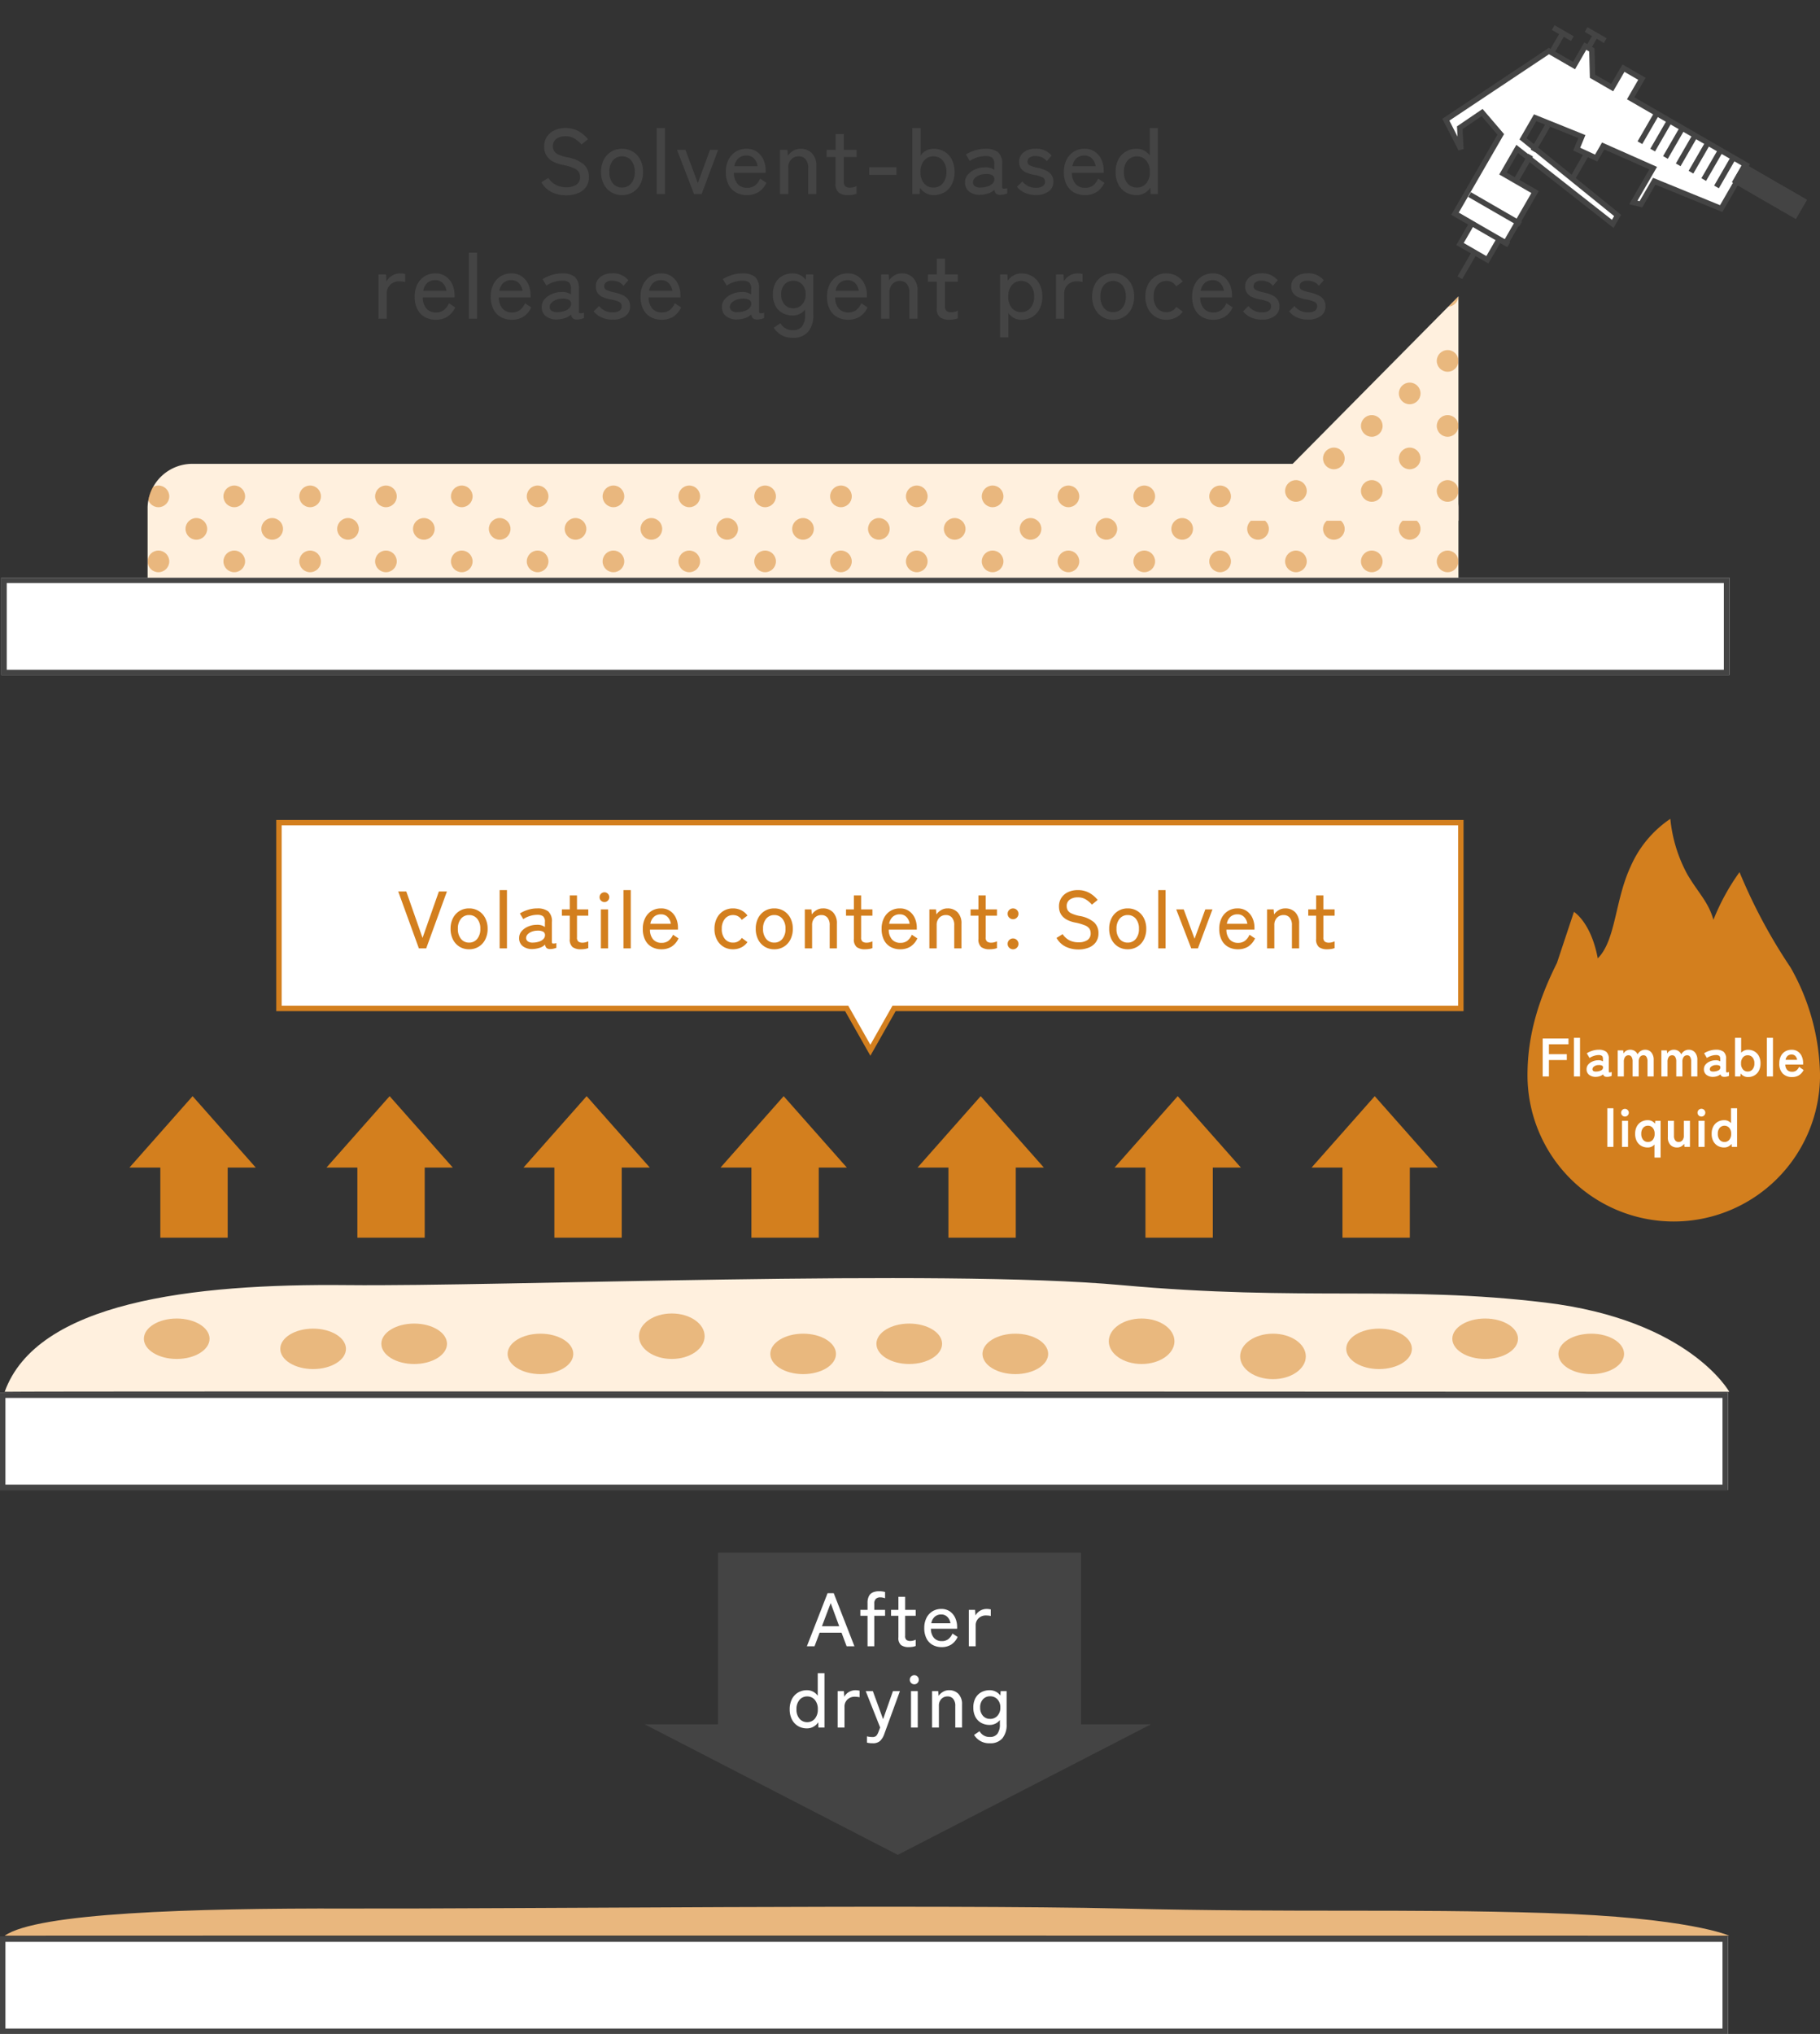 <svg xmlns="http://www.w3.org/2000/svg" xmlns:xlink="http://www.w3.org/1999/xlink" width="336" height="375.373" viewBox="0 0 336 375.373">
  <rect x="0" y="0" width="336" height="375.373" fill="#333333" stroke="none"/>
  <defs>
    <clipPath id="clip-path">
      <path id="Rectangle_2777" data-name="Rectangle 2777" d="M8,0H234a8,8,0,0,1,8,8V21a0,0,0,0,1,0,0H0a0,0,0,0,1,0,0V8A8,8,0,0,1,8,0Z" transform="translate(73 3608.784)" fill="#e4effa"/>
    </clipPath>
    <clipPath id="clip-path-2">
      <path id="Path_655" data-name="Path 655" d="M41,2.434V43.843H0Z" transform="translate(308.998 3176.657)" fill="#e4effa"/>
    </clipPath>
  </defs>
  <g id="Group_1276" data-name="Group 1276" transform="translate(-22 -3734.178)">
    <g id="Group_1087" data-name="Group 1087" transform="translate(-23.75 210.999)">
      <g id="Rectangle_2737" data-name="Rectangle 2737" transform="translate(46 3629.785)" fill="#fff" stroke="#444" stroke-width="1">
        <rect width="319" height="18" stroke="none"/>
        <rect x="0.5" y="0.5" width="318" height="17" fill="none"/>
      </g>
      <g id="Group_1035" data-name="Group 1035" transform="translate(-3143.828 2026.847) rotate(-60)">
        <path id="Path_653" data-name="Path 653" d="M-12722.37-7153.232h16.912l1.768-5-4.488-2.168-3.318,2.168h0l3.318-5.134,20.486,10.137v5.362h4.152v1.4l-4.152,2.541v4.189l4.152.008v3.937h-4.152v24.651h-9.27l-1.811-13.232h-4.918l-.408-1.38h7.32l-1.072-10.039h-2.582l-.363-3.937,2.482-.336-1.3-9.208h-4.488l-3.518,22.2h-1.8l3.16-22.2h-5.242v6.848h-10.873v-1.381h-4.355v-5.829h4.355Z" transform="translate(13121.435 10916)" fill="#fff" stroke="#444" stroke-width="1"/>
        <line id="Line_190" data-name="Line 190" x1="5.442" transform="translate(415.42 3778.301)" fill="none" stroke="#444" stroke-width="1"/>
        <line id="Line_198" data-name="Line 198" y1="10.883" transform="translate(399.095 3763.336)" fill="none" stroke="#444" stroke-width="1"/>
        <line id="Line_199" data-name="Line 199" y1="10.883" transform="translate(403.482 3763.336)" fill="none" stroke="#444" stroke-width="1"/>
        <line id="Line_202" data-name="Line 202" x2="6.632" transform="translate(427.494 3791.225)" fill="none" stroke="#444" stroke-width="1"/>
        <line id="Line_207" data-name="Line 207" x2="6.632" transform="translate(427.494 3788.504)" fill="none" stroke="#444" stroke-width="1"/>
        <line id="Line_208" data-name="Line 208" x2="6.632" transform="translate(427.494 3785.783)" fill="none" stroke="#444" stroke-width="1"/>
        <line id="Line_203" data-name="Line 203" x2="6.632" transform="translate(427.494 3793.946)" fill="none" stroke="#444" stroke-width="1"/>
        <line id="Line_204" data-name="Line 204" x2="6.632" transform="translate(427.494 3796.667)" fill="none" stroke="#444" stroke-width="1"/>
        <line id="Line_205" data-name="Line 205" x2="6.632" transform="translate(427.494 3799.387)" fill="none" stroke="#444" stroke-width="1"/>
        <line id="Line_206" data-name="Line 206" x2="6.632" transform="translate(427.494 3802.108)" fill="none" stroke="#444" stroke-width="1"/>
        <line id="Line_196" data-name="Line 196" x1="5.442" transform="translate(416.301 3769.458)" fill="none" stroke="#444" stroke-width="1"/>
        <line id="Line_197" data-name="Line 197" x1="5.442" transform="translate(409.979 3769.458)" fill="none" stroke="#444" stroke-width="1"/>
        <g id="Group_1034" data-name="Group 1034" transform="translate(433.813 3761.296)">
          <path id="Path_654" data-name="Path 654" d="M4.081,0H0" transform="translate(0 2.041)" fill="none" stroke="#444" stroke-width="1"/>
          <line id="Line_193" data-name="Line 193" y1="4.081" transform="translate(4.081)" fill="none" stroke="#444" stroke-width="1"/>
        </g>
        <line id="Line_192" data-name="Line 192" x1="5.41" transform="translate(389.299 3769.458)" fill="none" stroke="#444" stroke-width="1"/>
        <g id="Group_1033" data-name="Group 1033" transform="translate(437.894 3766.737)">
          <line id="Line_194" data-name="Line 194" x1="2.721" transform="translate(0 2.041)" fill="none" stroke="#444" stroke-width="1"/>
          <line id="Line_195" data-name="Line 195" y1="4.081" transform="translate(2.721)" fill="none" stroke="#444" stroke-width="1"/>
        </g>
        <g id="Rectangle_2738" data-name="Rectangle 2738" transform="translate(429.705 3804.149)" fill="#444" stroke="#444" stroke-width="1">
          <rect width="4.081" height="13.604" stroke="none"/>
          <rect x="0.5" y="0.5" width="3.081" height="12.604" fill="none"/>
        </g>
      </g>
      <path id="Path_676" data-name="Path 676" d="M8.491,0H233.509A8.257,8.257,0,0,1,242,8V21H0V8A8.257,8.257,0,0,1,8.491,0Z" transform="translate(73 3608.785)" fill="#fff0de"/>
      <g id="Mask_Group_71" data-name="Mask Group 71" clip-path="url(#clip-path)">
        <g id="Group_1176" data-name="Group 1176" opacity="0.498">
          <g id="Group_1142" data-name="Group 1142" transform="translate(-56 397.785)">
            <circle id="Ellipse_61" data-name="Ellipse 61" cx="2" cy="2" r="2" transform="translate(129 3215)" fill="#d37f1e"/>
            <circle id="Ellipse_62" data-name="Ellipse 62" cx="2" cy="2" r="2" transform="translate(136 3221)" fill="#d37f1e"/>
          </g>
          <g id="Group_1143" data-name="Group 1143" transform="translate(-42 397.785)">
            <circle id="Ellipse_61-2" data-name="Ellipse 61" cx="2" cy="2" r="2" transform="translate(129 3215)" fill="#d37f1e"/>
            <circle id="Ellipse_62-2" data-name="Ellipse 62" cx="2" cy="2" r="2" transform="translate(136 3221)" fill="#d37f1e"/>
          </g>
          <g id="Group_1144" data-name="Group 1144" transform="translate(-28 397.785)">
            <circle id="Ellipse_61-3" data-name="Ellipse 61" cx="2" cy="2" r="2" transform="translate(129 3215)" fill="#d37f1e"/>
            <circle id="Ellipse_62-3" data-name="Ellipse 62" cx="2" cy="2" r="2" transform="translate(136 3221)" fill="#d37f1e"/>
          </g>
          <g id="Group_1145" data-name="Group 1145" transform="translate(-14 397.785)">
            <circle id="Ellipse_61-4" data-name="Ellipse 61" cx="2" cy="2" r="2" transform="translate(129 3215)" fill="#d37f1e"/>
            <circle id="Ellipse_62-4" data-name="Ellipse 62" cx="2" cy="2" r="2" transform="translate(136 3221)" fill="#d37f1e"/>
          </g>
          <g id="Group_1146" data-name="Group 1146" transform="translate(0 397.785)">
            <circle id="Ellipse_61-5" data-name="Ellipse 61" cx="2" cy="2" r="2" transform="translate(129 3215)" fill="#d37f1e"/>
            <circle id="Ellipse_62-5" data-name="Ellipse 62" cx="2" cy="2" r="2" transform="translate(136 3221)" fill="#d37f1e"/>
          </g>
          <g id="Group_1147" data-name="Group 1147" transform="translate(14 397.785)">
            <circle id="Ellipse_61-6" data-name="Ellipse 61" cx="2" cy="2" r="2" transform="translate(129 3215)" fill="#d37f1e"/>
            <circle id="Ellipse_62-6" data-name="Ellipse 62" cx="2" cy="2" r="2" transform="translate(136 3221)" fill="#d37f1e"/>
          </g>
          <g id="Group_1148" data-name="Group 1148" transform="translate(28 397.785)">
            <circle id="Ellipse_61-7" data-name="Ellipse 61" cx="2" cy="2" r="2" transform="translate(129 3215)" fill="#d37f1e"/>
            <circle id="Ellipse_62-7" data-name="Ellipse 62" cx="2" cy="2" r="2" transform="translate(136 3221)" fill="#d37f1e"/>
          </g>
          <g id="Group_1149" data-name="Group 1149" transform="translate(42 397.785)">
            <circle id="Ellipse_61-8" data-name="Ellipse 61" cx="2" cy="2" r="2" transform="translate(129 3215)" fill="#d37f1e"/>
            <circle id="Ellipse_62-8" data-name="Ellipse 62" cx="2" cy="2" r="2" transform="translate(136 3221)" fill="#d37f1e"/>
          </g>
          <g id="Group_1150" data-name="Group 1150" transform="translate(56 397.785)">
            <circle id="Ellipse_61-9" data-name="Ellipse 61" cx="2" cy="2" r="2" transform="translate(129 3215)" fill="#d37f1e"/>
            <circle id="Ellipse_62-9" data-name="Ellipse 62" cx="2" cy="2" r="2" transform="translate(136 3221)" fill="#d37f1e"/>
          </g>
          <g id="Group_1151" data-name="Group 1151" transform="translate(70 397.785)">
            <circle id="Ellipse_61-10" data-name="Ellipse 61" cx="2" cy="2" r="2" transform="translate(129 3215)" fill="#d37f1e"/>
            <circle id="Ellipse_62-10" data-name="Ellipse 62" cx="2" cy="2" r="2" transform="translate(136 3221)" fill="#d37f1e"/>
          </g>
          <g id="Group_1152" data-name="Group 1152" transform="translate(84 397.785)">
            <circle id="Ellipse_61-11" data-name="Ellipse 61" cx="2" cy="2" r="2" transform="translate(129 3215)" fill="#d37f1e"/>
            <circle id="Ellipse_62-11" data-name="Ellipse 62" cx="2" cy="2" r="2" transform="translate(136 3221)" fill="#d37f1e"/>
          </g>
          <g id="Group_1153" data-name="Group 1153" transform="translate(98 397.785)">
            <circle id="Ellipse_61-12" data-name="Ellipse 61" cx="2" cy="2" r="2" transform="translate(129 3215)" fill="#d37f1e"/>
            <circle id="Ellipse_62-12" data-name="Ellipse 62" cx="2" cy="2" r="2" transform="translate(136 3221)" fill="#d37f1e"/>
          </g>
          <g id="Group_1154" data-name="Group 1154" transform="translate(112 397.785)">
            <circle id="Ellipse_61-13" data-name="Ellipse 61" cx="2" cy="2" r="2" transform="translate(129 3215)" fill="#d37f1e"/>
            <circle id="Ellipse_62-13" data-name="Ellipse 62" cx="2" cy="2" r="2" transform="translate(136 3221)" fill="#d37f1e"/>
          </g>
          <g id="Group_1155" data-name="Group 1155" transform="translate(126 397.785)">
            <circle id="Ellipse_61-14" data-name="Ellipse 61" cx="2" cy="2" r="2" transform="translate(129 3215)" fill="#d37f1e"/>
            <circle id="Ellipse_62-14" data-name="Ellipse 62" cx="2" cy="2" r="2" transform="translate(136 3221)" fill="#d37f1e"/>
          </g>
          <g id="Group_1156" data-name="Group 1156" transform="translate(140 397.785)">
            <circle id="Ellipse_61-15" data-name="Ellipse 61" cx="2" cy="2" r="2" transform="translate(129 3215)" fill="#d37f1e"/>
            <circle id="Ellipse_62-15" data-name="Ellipse 62" cx="2" cy="2" r="2" transform="translate(136 3221)" fill="#d37f1e"/>
          </g>
          <g id="Group_1157" data-name="Group 1157" transform="translate(154 397.785)">
            <circle id="Ellipse_61-16" data-name="Ellipse 61" cx="2" cy="2" r="2" transform="translate(129 3215)" fill="#d37f1e"/>
            <circle id="Ellipse_62-16" data-name="Ellipse 62" cx="2" cy="2" r="2" transform="translate(136 3221)" fill="#d37f1e"/>
          </g>
          <g id="Group_1158" data-name="Group 1158" transform="translate(168 397.785)">
            <circle id="Ellipse_61-17" data-name="Ellipse 61" cx="2" cy="2" r="2" transform="translate(129 3215)" fill="#d37f1e"/>
            <circle id="Ellipse_62-17" data-name="Ellipse 62" cx="2" cy="2" r="2" transform="translate(136 3221)" fill="#d37f1e"/>
          </g>
          <g id="Group_1274" data-name="Group 1274" transform="translate(182 397.785)">
            <circle id="Ellipse_61-18" data-name="Ellipse 61" cx="2" cy="2" r="2" transform="translate(129 3215)" fill="#d37f1e"/>
            <circle id="Ellipse_62-18" data-name="Ellipse 62" cx="2" cy="2" r="2" transform="translate(136 3221)" fill="#d37f1e"/>
          </g>
          <g id="Group_1159" data-name="Group 1159" transform="translate(-56 409.785)">
            <circle id="Ellipse_61-19" data-name="Ellipse 61" cx="2" cy="2" r="2" transform="translate(129 3215)" fill="#d37f1e"/>
            <circle id="Ellipse_62-19" data-name="Ellipse 62" cx="2" cy="2" r="2" transform="translate(136 3221)" fill="#d37f1e"/>
          </g>
          <g id="Group_1160" data-name="Group 1160" transform="translate(-42 409.785)">
            <circle id="Ellipse_61-20" data-name="Ellipse 61" cx="2" cy="2" r="2" transform="translate(129 3215)" fill="#d37f1e"/>
            <circle id="Ellipse_62-20" data-name="Ellipse 62" cx="2" cy="2" r="2" transform="translate(136 3221)" fill="#d37f1e"/>
          </g>
          <g id="Group_1161" data-name="Group 1161" transform="translate(-28 409.785)">
            <circle id="Ellipse_61-21" data-name="Ellipse 61" cx="2" cy="2" r="2" transform="translate(129 3215)" fill="#d37f1e"/>
            <circle id="Ellipse_62-21" data-name="Ellipse 62" cx="2" cy="2" r="2" transform="translate(136 3221)" fill="#d37f1e"/>
          </g>
          <g id="Group_1162" data-name="Group 1162" transform="translate(-14 409.785)">
            <circle id="Ellipse_61-22" data-name="Ellipse 61" cx="2" cy="2" r="2" transform="translate(129 3215)" fill="#d37f1e"/>
            <circle id="Ellipse_62-22" data-name="Ellipse 62" cx="2" cy="2" r="2" transform="translate(136 3221)" fill="#d37f1e"/>
          </g>
          <g id="Group_1163" data-name="Group 1163" transform="translate(0 409.785)">
            <circle id="Ellipse_61-23" data-name="Ellipse 61" cx="2" cy="2" r="2" transform="translate(129 3215)" fill="#d37f1e"/>
            <circle id="Ellipse_62-23" data-name="Ellipse 62" cx="2" cy="2" r="2" transform="translate(136 3221)" fill="#d37f1e"/>
          </g>
          <g id="Group_1164" data-name="Group 1164" transform="translate(14 409.785)">
            <circle id="Ellipse_61-24" data-name="Ellipse 61" cx="2" cy="2" r="2" transform="translate(129 3215)" fill="#d37f1e"/>
            <circle id="Ellipse_62-24" data-name="Ellipse 62" cx="2" cy="2" r="2" transform="translate(136 3221)" fill="#d37f1e"/>
          </g>
          <g id="Group_1165" data-name="Group 1165" transform="translate(28 409.785)">
            <circle id="Ellipse_61-25" data-name="Ellipse 61" cx="2" cy="2" r="2" transform="translate(129 3215)" fill="#d37f1e"/>
            <circle id="Ellipse_62-25" data-name="Ellipse 62" cx="2" cy="2" r="2" transform="translate(136 3221)" fill="#d37f1e"/>
          </g>
          <g id="Group_1166" data-name="Group 1166" transform="translate(42 409.785)">
            <circle id="Ellipse_61-26" data-name="Ellipse 61" cx="2" cy="2" r="2" transform="translate(129 3215)" fill="#d37f1e"/>
            <circle id="Ellipse_62-26" data-name="Ellipse 62" cx="2" cy="2" r="2" transform="translate(136 3221)" fill="#d37f1e"/>
          </g>
          <g id="Group_1167" data-name="Group 1167" transform="translate(56 409.785)">
            <circle id="Ellipse_61-27" data-name="Ellipse 61" cx="2" cy="2" r="2" transform="translate(129 3215)" fill="#d37f1e"/>
            <circle id="Ellipse_62-27" data-name="Ellipse 62" cx="2" cy="2" r="2" transform="translate(136 3221)" fill="#d37f1e"/>
          </g>
          <g id="Group_1168" data-name="Group 1168" transform="translate(70 409.785)">
            <circle id="Ellipse_61-28" data-name="Ellipse 61" cx="2" cy="2" r="2" transform="translate(129 3215)" fill="#d37f1e"/>
            <circle id="Ellipse_62-28" data-name="Ellipse 62" cx="2" cy="2" r="2" transform="translate(136 3221)" fill="#d37f1e"/>
          </g>
          <g id="Group_1169" data-name="Group 1169" transform="translate(84 409.785)">
            <circle id="Ellipse_61-29" data-name="Ellipse 61" cx="2" cy="2" r="2" transform="translate(129 3215)" fill="#d37f1e"/>
            <circle id="Ellipse_62-29" data-name="Ellipse 62" cx="2" cy="2" r="2" transform="translate(136 3221)" fill="#d37f1e"/>
          </g>
          <g id="Group_1170" data-name="Group 1170" transform="translate(98 409.785)">
            <circle id="Ellipse_61-30" data-name="Ellipse 61" cx="2" cy="2" r="2" transform="translate(129 3215)" fill="#d37f1e"/>
            <circle id="Ellipse_62-30" data-name="Ellipse 62" cx="2" cy="2" r="2" transform="translate(136 3221)" fill="#d37f1e"/>
          </g>
          <g id="Group_1171" data-name="Group 1171" transform="translate(112 409.785)">
            <circle id="Ellipse_61-31" data-name="Ellipse 61" cx="2" cy="2" r="2" transform="translate(129 3215)" fill="#d37f1e"/>
            <circle id="Ellipse_62-31" data-name="Ellipse 62" cx="2" cy="2" r="2" transform="translate(136 3221)" fill="#d37f1e"/>
          </g>
          <g id="Group_1172" data-name="Group 1172" transform="translate(126 409.785)">
            <circle id="Ellipse_61-32" data-name="Ellipse 61" cx="2" cy="2" r="2" transform="translate(129 3215)" fill="#d37f1e"/>
            <circle id="Ellipse_62-32" data-name="Ellipse 62" cx="2" cy="2" r="2" transform="translate(136 3221)" fill="#d37f1e"/>
          </g>
          <g id="Group_1173" data-name="Group 1173" transform="translate(140 409.785)">
            <circle id="Ellipse_61-33" data-name="Ellipse 61" cx="2" cy="2" r="2" transform="translate(129 3215)" fill="#d37f1e"/>
            <circle id="Ellipse_62-33" data-name="Ellipse 62" cx="2" cy="2" r="2" transform="translate(136 3221)" fill="#d37f1e"/>
          </g>
          <g id="Group_1174" data-name="Group 1174" transform="translate(154 409.785)">
            <circle id="Ellipse_61-34" data-name="Ellipse 61" cx="2" cy="2" r="2" transform="translate(129 3215)" fill="#d37f1e"/>
            <circle id="Ellipse_62-34" data-name="Ellipse 62" cx="2" cy="2" r="2" transform="translate(136 3221)" fill="#d37f1e"/>
          </g>
          <g id="Group_1175" data-name="Group 1175" transform="translate(168 409.785)">
            <circle id="Ellipse_61-35" data-name="Ellipse 61" cx="2" cy="2" r="2" transform="translate(129 3215)" fill="#d37f1e"/>
            <circle id="Ellipse_62-35" data-name="Ellipse 62" cx="2" cy="2" r="2" transform="translate(136 3221)" fill="#d37f1e"/>
          </g>
          <g id="Group_1275" data-name="Group 1275" transform="translate(182 409.785)">
            <circle id="Ellipse_61-36" data-name="Ellipse 61" cx="2" cy="2" r="2" transform="translate(129 3215)" fill="#d37f1e"/>
            <circle id="Ellipse_62-36" data-name="Ellipse 62" cx="2" cy="2" r="2" transform="translate(136 3221)" fill="#d37f1e"/>
          </g>
        </g>
      </g>
      <g id="Mask_Group_63" data-name="Mask Group 63" transform="translate(-35 398.785)" clip-path="url(#clip-path-2)">
        <rect id="Rectangle_2740" data-name="Rectangle 2740" width="113" height="108" transform="translate(289 3131)" fill="#fff0de"/>
        <g id="Group_1197" data-name="Group 1197" opacity="0.503">
          <g id="Group_1177" data-name="Group 1177" transform="translate(182 -44)">
            <circle id="Ellipse_61-37" data-name="Ellipse 61" cx="2" cy="2" r="2" transform="translate(129 3215)" fill="#d37f1e"/>
            <circle id="Ellipse_62-37" data-name="Ellipse 62" cx="2" cy="2" r="2" transform="translate(136 3221)" fill="#d37f1e"/>
          </g>
          <g id="Group_1178" data-name="Group 1178" transform="translate(196 -44)">
            <circle id="Ellipse_61-38" data-name="Ellipse 61" cx="2" cy="2" r="2" transform="translate(129 3215)" fill="#d37f1e"/>
            <circle id="Ellipse_62-38" data-name="Ellipse 62" cx="2" cy="2" r="2" transform="translate(136 3221)" fill="#d37f1e"/>
          </g>
          <g id="Group_1179" data-name="Group 1179" transform="translate(210 -44)">
            <circle id="Ellipse_61-39" data-name="Ellipse 61" cx="2" cy="2" r="2" transform="translate(129 3215)" fill="#d37f1e"/>
            <circle id="Ellipse_62-39" data-name="Ellipse 62" cx="2" cy="2" r="2" transform="translate(136 3221)" fill="#d37f1e"/>
          </g>
          <g id="Group_1180" data-name="Group 1180" transform="translate(224 -44)">
            <circle id="Ellipse_61-40" data-name="Ellipse 61" cx="2" cy="2" r="2" transform="translate(129 3215)" fill="#d37f1e"/>
            <circle id="Ellipse_62-40" data-name="Ellipse 62" cx="2" cy="2" r="2" transform="translate(136 3221)" fill="#d37f1e"/>
          </g>
          <g id="Group_1181" data-name="Group 1181" transform="translate(238 -44)">
            <circle id="Ellipse_61-41" data-name="Ellipse 61" cx="2" cy="2" r="2" transform="translate(129 3215)" fill="#d37f1e"/>
            <circle id="Ellipse_62-41" data-name="Ellipse 62" cx="2" cy="2" r="2" transform="translate(136 3221)" fill="#d37f1e"/>
          </g>
          <g id="Group_1182" data-name="Group 1182" transform="translate(182 -32)">
            <circle id="Ellipse_61-42" data-name="Ellipse 61" cx="2" cy="2" r="2" transform="translate(129 3215)" fill="#d37f1e"/>
            <circle id="Ellipse_62-42" data-name="Ellipse 62" cx="2" cy="2" r="2" transform="translate(136 3221)" fill="#d37f1e"/>
          </g>
          <g id="Group_1183" data-name="Group 1183" transform="translate(196 -32)">
            <circle id="Ellipse_61-43" data-name="Ellipse 61" cx="2" cy="2" r="2" transform="translate(129 3215)" fill="#d37f1e"/>
            <circle id="Ellipse_62-43" data-name="Ellipse 62" cx="2" cy="2" r="2" transform="translate(136 3221)" fill="#d37f1e"/>
          </g>
          <g id="Group_1184" data-name="Group 1184" transform="translate(210 -32)">
            <circle id="Ellipse_61-44" data-name="Ellipse 61" cx="2" cy="2" r="2" transform="translate(129 3215)" fill="#d37f1e"/>
            <circle id="Ellipse_62-44" data-name="Ellipse 62" cx="2" cy="2" r="2" transform="translate(136 3221)" fill="#d37f1e"/>
          </g>
          <g id="Group_1185" data-name="Group 1185" transform="translate(224 -32)">
            <circle id="Ellipse_61-45" data-name="Ellipse 61" cx="2" cy="2" r="2" transform="translate(129 3215)" fill="#d37f1e"/>
            <circle id="Ellipse_62-45" data-name="Ellipse 62" cx="2" cy="2" r="2" transform="translate(136 3221)" fill="#d37f1e"/>
          </g>
          <g id="Group_1186" data-name="Group 1186" transform="translate(238 -32)">
            <circle id="Ellipse_61-46" data-name="Ellipse 61" cx="2" cy="2" r="2" transform="translate(129 3215)" fill="#d37f1e"/>
            <circle id="Ellipse_62-46" data-name="Ellipse 62" cx="2" cy="2" r="2" transform="translate(136 3221)" fill="#d37f1e"/>
          </g>
          <g id="Group_1187" data-name="Group 1187" transform="translate(182 -20)">
            <circle id="Ellipse_61-47" data-name="Ellipse 61" cx="2" cy="2" r="2" transform="translate(129 3215)" fill="#d37f1e"/>
            <circle id="Ellipse_62-47" data-name="Ellipse 62" cx="2" cy="2" r="2" transform="translate(136 3221)" fill="#d37f1e"/>
          </g>
          <g id="Group_1188" data-name="Group 1188" transform="translate(196 -20)">
            <circle id="Ellipse_61-48" data-name="Ellipse 61" cx="2" cy="2" r="2" transform="translate(129 3215)" fill="#d37f1e"/>
            <circle id="Ellipse_62-48" data-name="Ellipse 62" cx="2" cy="2" r="2" transform="translate(136 3221)" fill="#d37f1e"/>
          </g>
          <g id="Group_1189" data-name="Group 1189" transform="translate(210 -20)">
            <circle id="Ellipse_61-49" data-name="Ellipse 61" cx="2" cy="2" r="2" transform="translate(129 3215)" fill="#d37f1e"/>
            <circle id="Ellipse_62-49" data-name="Ellipse 62" cx="2" cy="2" r="2" transform="translate(136 3221)" fill="#d37f1e"/>
          </g>
          <g id="Group_1190" data-name="Group 1190" transform="translate(224 -20)">
            <circle id="Ellipse_61-50" data-name="Ellipse 61" cx="2" cy="2" r="2" transform="translate(129 3215)" fill="#d37f1e"/>
            <circle id="Ellipse_62-50" data-name="Ellipse 62" cx="2" cy="2" r="2" transform="translate(136 3221)" fill="#d37f1e"/>
          </g>
          <g id="Group_1191" data-name="Group 1191" transform="translate(238 -20)">
            <circle id="Ellipse_61-51" data-name="Ellipse 61" cx="2" cy="2" r="2" transform="translate(129 3215)" fill="#d37f1e"/>
            <circle id="Ellipse_62-51" data-name="Ellipse 62" cx="2" cy="2" r="2" transform="translate(136 3221)" fill="#d37f1e"/>
          </g>
          <g id="Group_1192" data-name="Group 1192" transform="translate(182 -8)">
            <circle id="Ellipse_61-52" data-name="Ellipse 61" cx="2" cy="2" r="2" transform="translate(129 3215)" fill="#d37f1e"/>
            <circle id="Ellipse_62-52" data-name="Ellipse 62" cx="2" cy="2" r="2" transform="translate(136 3221)" fill="#d37f1e"/>
          </g>
          <g id="Group_1193" data-name="Group 1193" transform="translate(196 -8)">
            <circle id="Ellipse_61-53" data-name="Ellipse 61" cx="2" cy="2" r="2" transform="translate(129 3215)" fill="#d37f1e"/>
            <circle id="Ellipse_62-53" data-name="Ellipse 62" cx="2" cy="2" r="2" transform="translate(136 3221)" fill="#d37f1e"/>
          </g>
          <g id="Group_1194" data-name="Group 1194" transform="translate(210 -8)">
            <circle id="Ellipse_61-54" data-name="Ellipse 61" cx="2" cy="2" r="2" transform="translate(129 3215)" fill="#d37f1e"/>
            <circle id="Ellipse_62-54" data-name="Ellipse 62" cx="2" cy="2" r="2" transform="translate(136 3221)" fill="#d37f1e"/>
          </g>
          <g id="Group_1195" data-name="Group 1195" transform="translate(224 -8)">
            <circle id="Ellipse_61-55" data-name="Ellipse 61" cx="2" cy="2" r="2" transform="translate(129 3215)" fill="#d37f1e"/>
            <circle id="Ellipse_62-55" data-name="Ellipse 62" cx="2" cy="2" r="2" transform="translate(136 3221)" fill="#d37f1e"/>
          </g>
          <g id="Group_1196" data-name="Group 1196" transform="translate(238 -8)">
            <circle id="Ellipse_61-56" data-name="Ellipse 61" cx="2" cy="2" r="2" transform="translate(129 3215)" fill="#d37f1e"/>
            <circle id="Ellipse_62-56" data-name="Ellipse 62" cx="2" cy="2" r="2" transform="translate(136 3221)" fill="#d37f1e"/>
          </g>
        </g>
      </g>
    </g>
    <g id="Group_1198" data-name="Group 1198" transform="translate(14.321 165.215)">
      <path id="Path_656" data-name="Path 656" d="M-12569.637-7648.986c2.9-.145,318.385,0,318.385,0s-7.348-13.247-33.911-16.463-44.839-.179-78.325-3.23-114.082.3-142.9,0S-12563.706-7665.5-12569.637-7648.986Z" transform="translate(12578.181 11474.81)" fill="#fff0de"/>
      <g id="Group_1039" data-name="Group 1039" transform="translate(34.242 3811.367)" opacity="0.5">
        <ellipse id="Ellipse_61-57" data-name="Ellipse 61" cx="6.062" cy="3.731" rx="6.062" ry="3.731" transform="translate(0 0.933)" fill="#d37f1e"/>
        <ellipse id="Ellipse_62-57" data-name="Ellipse 62" cx="6.062" cy="3.731" rx="6.062" ry="3.731" transform="translate(25.182 2.798)" fill="#d37f1e"/>
        <ellipse id="Ellipse_64" data-name="Ellipse 64" cx="6.062" cy="3.731" rx="6.062" ry="3.731" transform="translate(43.835 1.865)" fill="#d37f1e"/>
        <ellipse id="Ellipse_65" data-name="Ellipse 65" cx="6.062" cy="3.731" rx="6.062" ry="3.731" transform="translate(67.151 3.731)" fill="#d37f1e"/>
        <ellipse id="Ellipse_72" data-name="Ellipse 72" cx="6.062" cy="3.731" rx="6.062" ry="3.731" transform="translate(154.82 3.731)" fill="#d37f1e"/>
        <ellipse id="Ellipse_73" data-name="Ellipse 73" cx="6.062" cy="3.731" rx="6.062" ry="3.731" transform="translate(241.557 0.933)" fill="#d37f1e"/>
        <ellipse id="Ellipse_66" data-name="Ellipse 66" cx="6.062" cy="4.197" rx="6.062" ry="4.197" transform="translate(91.4)" fill="#d37f1e"/>
        <ellipse id="Ellipse_69" data-name="Ellipse 69" cx="6.062" cy="4.197" rx="6.062" ry="4.197" transform="translate(178.137 0.933)" fill="#d37f1e"/>
        <ellipse id="Ellipse_67" data-name="Ellipse 67" cx="6.062" cy="3.731" rx="6.062" ry="3.731" transform="translate(115.649 3.731)" fill="#d37f1e"/>
        <ellipse id="Ellipse_70" data-name="Ellipse 70" cx="6.062" cy="4.197" rx="6.062" ry="4.197" transform="translate(202.386 3.731)" fill="#d37f1e"/>
        <ellipse id="Ellipse_68" data-name="Ellipse 68" cx="6.062" cy="3.731" rx="6.062" ry="3.731" transform="translate(135.235 1.865)" fill="#d37f1e"/>
        <ellipse id="Ellipse_74" data-name="Ellipse 74" cx="6.062" cy="3.731" rx="6.062" ry="3.731" transform="translate(261.143 3.731)" fill="#d37f1e"/>
        <ellipse id="Ellipse_71" data-name="Ellipse 71" cx="6.062" cy="3.731" rx="6.062" ry="3.731" transform="translate(221.971 2.798)" fill="#d37f1e"/>
      </g>
      <path id="Union_74" data-name="Union 74" d="M5.7,26.115V13.178H0L11.657,0,23.318,13.178H18.135V26.115Z" transform="translate(31.579 3771.262)" fill="#d37f1e"/>
      <path id="Union_74-2" data-name="Union 74" d="M5.7,26.115V13.178H0L11.657,0,23.318,13.178H18.135V26.115Z" transform="translate(67.952 3771.262)" fill="#d37f1e"/>
      <path id="Union_74-3" data-name="Union 74" d="M5.7,26.115V13.178H0L11.657,0,23.318,13.178H18.135V26.115Z" transform="translate(104.325 3771.262)" fill="#d37f1e"/>
      <path id="Union_74-4" data-name="Union 74" d="M5.7,26.115V13.178H0L11.657,0,23.318,13.178H18.135V26.115Z" transform="translate(140.699 3771.262)" fill="#d37f1e"/>
      <path id="Union_74-5" data-name="Union 74" d="M5.7,26.115V13.178H0L11.657,0,23.318,13.178H18.135V26.115Z" transform="translate(177.072 3771.262)" fill="#d37f1e"/>
      <path id="Union_74-6" data-name="Union 74" d="M5.7,26.115V13.178H0L11.657,0,23.318,13.178H18.135V26.115Z" transform="translate(213.446 3771.262)" fill="#d37f1e"/>
      <path id="Union_74-7" data-name="Union 74" d="M5.7,26.115V13.178H0L11.657,0,23.318,13.178H18.135V26.115Z" transform="translate(249.819 3771.262)" fill="#d37f1e"/>
      <g id="Group_1040" data-name="Group 1040" transform="translate(93.678 3720.287)">
        <g id="Union_75" data-name="Union 75" transform="translate(0 0.001)" fill="#fff">
          <path d="M 74.685 42.5 L 70.455 35.035 L 70.311 34.782 L 70.02 34.782 L -34.5 34.782 L -34.5 0.497 L 183.692 0.497 L 183.692 34.782 L 79.35 34.782 L 79.058 34.782 L 78.915 35.035 L 74.685 42.5 Z" stroke="none"/>
          <path d="M 74.685 41.486 L 78.767 34.282 L 183.192 34.282 L 183.192 0.997 L -34 0.997 L -34 34.282 L 70.602 34.282 L 74.685 41.486 M 74.685 43.514 L 70.02 35.282 L -35 35.282 L -35 -0.003 L 184.192 -0.003 L 184.192 35.282 L 79.35 35.282 L 74.685 43.514 Z" stroke="none" fill="#d37f1e"/>
        </g>
        <path id="Path_831" data-name="Path 831" d="M-82.763,0l-3.81-10.5h1.485l3,8.565,3.015-8.565h1.485L-81.412,0Zm9.27.165a3.309,3.309,0,0,1-1.762-.472A3.289,3.289,0,0,1-76.47-1.635a4.248,4.248,0,0,1-.443-1.98,4.2,4.2,0,0,1,.443-1.973,3.3,3.3,0,0,1,1.215-1.32,3.309,3.309,0,0,1,1.762-.472,3.309,3.309,0,0,1,1.763.472,3.3,3.3,0,0,1,1.215,1.32,4.2,4.2,0,0,1,.443,1.973,4.248,4.248,0,0,1-.443,1.98A3.289,3.289,0,0,1-71.73-.308,3.309,3.309,0,0,1-73.493.165Zm0-1.23A1.865,1.865,0,0,0-72-1.747a2.8,2.8,0,0,0,.577-1.868A2.77,2.77,0,0,0-72-5.475a1.873,1.873,0,0,0-1.493-.675,1.873,1.873,0,0,0-1.492.675,2.77,2.77,0,0,0-.578,1.86,2.8,2.8,0,0,0,.578,1.868A1.865,1.865,0,0,0-73.493-1.065ZM-67.853,0V-10.755h1.35V0Zm6.12.12a2.8,2.8,0,0,1-1.808-.5,1.8,1.8,0,0,1-.713-1.538,1.873,1.873,0,0,1,.473-1.275,3.219,3.219,0,0,1,1.215-.848,3.981,3.981,0,0,1,1.537-.307,2.491,2.491,0,0,1,.855.082,2.114,2.114,0,0,1,.675.322v-.9A1.305,1.305,0,0,0-59.85-5.94a1.866,1.866,0,0,0-1.088-.255,4.466,4.466,0,0,0-1.342.225,4.439,4.439,0,0,0-1.208.57l-.63-1.05a6.289,6.289,0,0,1,1.463-.66,5.627,5.627,0,0,1,1.717-.27,3.223,3.223,0,0,1,2.055.548,2.446,2.446,0,0,1,.675,1.987V-1.23q0,.285.15.33a1.744,1.744,0,0,0,.675-.075v.87a4.355,4.355,0,0,1-.495.15,2.526,2.526,0,0,1-.615.075,1.057,1.057,0,0,1-.69-.18A1.051,1.051,0,0,1-59.467-.7a2.469,2.469,0,0,1-1.02.6A4.87,4.87,0,0,1-61.732.12Zm.015-1.185a3.911,3.911,0,0,0,1.147-.187,1.919,1.919,0,0,0,.818-.5.991.991,0,0,0,.27-.773.674.674,0,0,0-.428-.6,2.2,2.2,0,0,0-1.013-.15,2.917,2.917,0,0,0-1.02.2,2.022,2.022,0,0,0-.743.487.969.969,0,0,0-.278.675.75.75,0,0,0,.345.638A1.543,1.543,0,0,0-61.717-1.065Zm8.88,1.23a2.533,2.533,0,0,1-1.545-.4,1.819,1.819,0,0,1-.525-1.522V-6.03h-1.455V-7.2h1.455V-9.78h1.335V-7.2h2.085v1.17h-2.085v3.99a.954.954,0,0,0,.262.788,1.278,1.278,0,0,0,.788.2,2.07,2.07,0,0,0,.563-.082,2.749,2.749,0,0,0,.472-.173V-.06A2.572,2.572,0,0,1-52.1.105,4.648,4.648,0,0,1-52.838.165ZM-49.163,0V-7.2h1.335V0Zm.66-8.55a.868.868,0,0,1-.637-.262A.868.868,0,0,1-49.4-9.45a.868.868,0,0,1,.263-.638.868.868,0,0,1,.637-.262.851.851,0,0,1,.623.262.868.868,0,0,1,.263.638.868.868,0,0,1-.263.637A.851.851,0,0,1-48.5-8.55ZM-44.993,0V-10.755h1.35V0Zm7.02.165a3.634,3.634,0,0,1-1.8-.435,2.987,2.987,0,0,1-1.215-1.283A4.439,4.439,0,0,1-41.423-3.6a4.332,4.332,0,0,1,.435-2A3.232,3.232,0,0,1-39.8-6.915a3.272,3.272,0,0,1,1.748-.465,2.871,2.871,0,0,1,1.688.487,3.122,3.122,0,0,1,1.065,1.3,4.233,4.233,0,0,1,.368,1.77v.36H-40.1A2.693,2.693,0,0,0-39.5-1.642a2,2,0,0,0,1.538.622,2.061,2.061,0,0,0,1.267-.375,2.852,2.852,0,0,0,.847-1.125l1.02.675a3.527,3.527,0,0,1-1.3,1.53A3.489,3.489,0,0,1-37.973.165Zm-2.055-4.71h3.78a2.2,2.2,0,0,0-.6-1.26,1.647,1.647,0,0,0-1.215-.48,1.9,1.9,0,0,0-1.29.443A2.206,2.206,0,0,0-40.028-4.545ZM-24.773.165a3.309,3.309,0,0,1-1.763-.472,3.3,3.3,0,0,1-1.215-1.32A4.2,4.2,0,0,1-28.193-3.6a4.248,4.248,0,0,1,.443-1.98,3.29,3.29,0,0,1,1.215-1.328,3.309,3.309,0,0,1,1.763-.472,3.4,3.4,0,0,1,1.515.338A3.073,3.073,0,0,1-22.1-6.06l-1.065.8a1.783,1.783,0,0,0-1.6-.885,1.873,1.873,0,0,0-1.493.675A2.794,2.794,0,0,0-26.843-3.6a2.77,2.77,0,0,0,.577,1.86,1.873,1.873,0,0,0,1.493.675,1.826,1.826,0,0,0,1.62-.87l1.05.78a3.073,3.073,0,0,1-1.155.982A3.4,3.4,0,0,1-24.773.165Zm7.62,0a3.309,3.309,0,0,1-1.763-.472A3.29,3.29,0,0,1-20.13-1.635a4.248,4.248,0,0,1-.443-1.98,4.2,4.2,0,0,1,.443-1.973,3.3,3.3,0,0,1,1.215-1.32,3.309,3.309,0,0,1,1.763-.472,3.309,3.309,0,0,1,1.763.472,3.3,3.3,0,0,1,1.215,1.32,4.2,4.2,0,0,1,.443,1.973,4.248,4.248,0,0,1-.443,1.98A3.29,3.29,0,0,1-15.39-.308,3.309,3.309,0,0,1-17.153.165Zm0-1.23a1.865,1.865,0,0,0,1.493-.682,2.8,2.8,0,0,0,.577-1.868,2.77,2.77,0,0,0-.577-1.86,1.873,1.873,0,0,0-1.493-.675,1.873,1.873,0,0,0-1.493.675,2.77,2.77,0,0,0-.577,1.86,2.8,2.8,0,0,0,.577,1.868A1.865,1.865,0,0,0-17.153-1.065ZM-11.513,0V-7.2H-10.3l.075.93a2.842,2.842,0,0,1,.847-.78,2.273,2.273,0,0,1,1.222-.33A2.478,2.478,0,0,1-6.3-6.653a2.89,2.89,0,0,1,.713,2.108V0H-6.923V-4.26a2.078,2.078,0,0,0-.42-1.418,1.4,1.4,0,0,0-1.1-.472,1.644,1.644,0,0,0-1.245.5,1.863,1.863,0,0,0-.48,1.343V0ZM-.383.165a2.533,2.533,0,0,1-1.545-.4,1.819,1.819,0,0,1-.525-1.522V-6.03H-3.908V-7.2h1.455V-9.78h1.335V-7.2H.967v1.17H-1.118v3.99a.954.954,0,0,0,.263.788,1.278,1.278,0,0,0,.787.2,2.07,2.07,0,0,0,.563-.082A2.749,2.749,0,0,0,.967-1.3V-.06A2.572,2.572,0,0,1,.352.105,4.648,4.648,0,0,1-.383.165Zm6.5,0a3.634,3.634,0,0,1-1.8-.435A2.987,2.987,0,0,1,3.1-1.553,4.439,4.439,0,0,1,2.663-3.6a4.332,4.332,0,0,1,.435-2A3.232,3.232,0,0,1,4.29-6.915,3.272,3.272,0,0,1,6.038-7.38a2.871,2.871,0,0,1,1.688.487,3.122,3.122,0,0,1,1.065,1.3,4.233,4.233,0,0,1,.368,1.77v.36H3.983A2.693,2.693,0,0,0,4.59-1.642a2,2,0,0,0,1.538.622A2.061,2.061,0,0,0,7.4-1.395,2.852,2.852,0,0,0,8.243-2.52l1.02.675a3.527,3.527,0,0,1-1.3,1.53A3.489,3.489,0,0,1,6.113.165ZM4.058-4.545h3.78a2.2,2.2,0,0,0-.6-1.26,1.647,1.647,0,0,0-1.215-.48,1.9,1.9,0,0,0-1.29.443A2.206,2.206,0,0,0,4.058-4.545ZM11.483,0V-7.2H12.7l.075.93a2.842,2.842,0,0,1,.847-.78,2.273,2.273,0,0,1,1.222-.33,2.478,2.478,0,0,1,1.852.727,2.89,2.89,0,0,1,.713,2.108V0H16.073V-4.26a2.078,2.078,0,0,0-.42-1.418,1.4,1.4,0,0,0-1.1-.472,1.644,1.644,0,0,0-1.245.5,1.863,1.863,0,0,0-.48,1.343V0Zm11.13.165a2.533,2.533,0,0,1-1.545-.4,1.819,1.819,0,0,1-.525-1.522V-6.03H19.088V-7.2h1.455V-9.78h1.335V-7.2h2.085v1.17H21.878v3.99a.954.954,0,0,0,.263.788,1.278,1.278,0,0,0,.788.2,2.07,2.07,0,0,0,.563-.082,2.749,2.749,0,0,0,.472-.173V-.06a2.572,2.572,0,0,1-.615.165A4.648,4.648,0,0,1,22.613.165Zm4.32-5.55a.97.97,0,0,1-.712-.293.97.97,0,0,1-.292-.712.945.945,0,0,1,.292-.7.983.983,0,0,1,.712-.285.965.965,0,0,1,.7.285.945.945,0,0,1,.293.7.97.97,0,0,1-.293.712A.952.952,0,0,1,26.932-5.385Zm0,5.55a.97.97,0,0,1-.712-.293.952.952,0,0,1-.292-.7.97.97,0,0,1,.292-.713.97.97,0,0,1,.712-.293.952.952,0,0,1,.7.293.97.97,0,0,1,.293.713.952.952,0,0,1-.293.7A.952.952,0,0,1,26.932.165ZM38.992.2A5.4,5.4,0,0,1,36.675-.3a3.882,3.882,0,0,1-1.717-1.635l1.125-.69a3.518,3.518,0,0,0,1.2,1.11,3.588,3.588,0,0,0,1.755.39,2.765,2.765,0,0,0,1.635-.42,1.418,1.418,0,0,0,.585-1.23,1.6,1.6,0,0,0-.21-.832,1.812,1.812,0,0,0-.84-.637,9.371,9.371,0,0,0-1.9-.54q-2.9-.63-2.9-2.955a2.843,2.843,0,0,1,.435-1.575,2.956,2.956,0,0,1,1.215-1.058,4.075,4.075,0,0,1,1.815-.382,4.256,4.256,0,0,1,2.167.525,5.2,5.2,0,0,1,1.507,1.29l-1.05.855a5.792,5.792,0,0,0-1.1-.93,2.753,2.753,0,0,0-1.545-.4,2.428,2.428,0,0,0-1.448.413A1.39,1.39,0,0,0,36.832-7.8a1.533,1.533,0,0,0,.188.757,1.559,1.559,0,0,0,.7.592,6.552,6.552,0,0,0,1.485.465,5.507,5.507,0,0,1,2.678,1.17A2.673,2.673,0,0,1,42.7-2.79a2.745,2.745,0,0,1-.472,1.627A2.926,2.926,0,0,1,40.92-.15,5,5,0,0,1,38.992.2ZM48.1.165a3.309,3.309,0,0,1-1.763-.472A3.29,3.29,0,0,1,45.12-1.635a4.248,4.248,0,0,1-.442-1.98,4.2,4.2,0,0,1,.442-1.973,3.3,3.3,0,0,1,1.215-1.32A3.309,3.309,0,0,1,48.1-7.38a3.309,3.309,0,0,1,1.763.472,3.3,3.3,0,0,1,1.215,1.32,4.2,4.2,0,0,1,.443,1.973,4.248,4.248,0,0,1-.443,1.98A3.29,3.29,0,0,1,49.86-.308,3.309,3.309,0,0,1,48.1.165Zm0-1.23a1.865,1.865,0,0,0,1.493-.682,2.8,2.8,0,0,0,.577-1.868,2.77,2.77,0,0,0-.577-1.86A1.873,1.873,0,0,0,48.1-6.15a1.873,1.873,0,0,0-1.493.675,2.77,2.77,0,0,0-.577,1.86A2.8,2.8,0,0,0,46.6-1.747,1.865,1.865,0,0,0,48.1-1.065ZM53.737,0V-10.755h1.35V0Zm6.09,0L57.053-7.2h1.38l2.01,5.415L62.423-7.2h1.32L61.058,0Zm8.625.165a3.634,3.634,0,0,1-1.8-.435,2.987,2.987,0,0,1-1.215-1.283A4.439,4.439,0,0,1,65-3.6a4.332,4.332,0,0,1,.435-2A3.232,3.232,0,0,1,66.63-6.915a3.272,3.272,0,0,1,1.747-.465,2.871,2.871,0,0,1,1.688.487,3.122,3.122,0,0,1,1.065,1.3,4.233,4.233,0,0,1,.368,1.77v.36H66.322a2.693,2.693,0,0,0,.608,1.823,2,2,0,0,0,1.537.622,2.061,2.061,0,0,0,1.268-.375,2.852,2.852,0,0,0,.847-1.125l1.02.675a3.527,3.527,0,0,1-1.3,1.53A3.489,3.489,0,0,1,68.452.165ZM66.4-4.545h3.78a2.2,2.2,0,0,0-.6-1.26,1.647,1.647,0,0,0-1.215-.48,1.9,1.9,0,0,0-1.29.443A2.206,2.206,0,0,0,66.4-4.545ZM73.823,0V-7.2h1.215l.075.93a2.842,2.842,0,0,1,.848-.78,2.273,2.273,0,0,1,1.222-.33,2.478,2.478,0,0,1,1.853.727,2.89,2.89,0,0,1,.713,2.108V0H78.413V-4.26a2.078,2.078,0,0,0-.42-1.418,1.4,1.4,0,0,0-1.1-.472,1.644,1.644,0,0,0-1.245.5,1.863,1.863,0,0,0-.48,1.343V0Zm11.13.165a2.533,2.533,0,0,1-1.545-.4,1.819,1.819,0,0,1-.525-1.522V-6.03H81.428V-7.2h1.455V-9.78h1.335V-7.2H86.3v1.17H84.218v3.99a.954.954,0,0,0,.262.788,1.278,1.278,0,0,0,.787.2,2.07,2.07,0,0,0,.563-.082A2.75,2.75,0,0,0,86.3-1.3V-.06a2.572,2.572,0,0,1-.615.165A4.648,4.648,0,0,1,84.953.165Z" transform="translate(74.096 23.703)" fill="#d37f1e"/>
      </g>
      <g id="Rectangle_2808" data-name="Rectangle 2808" transform="translate(7.679 3825.952)" fill="#fff" stroke="#444" stroke-width="1">
        <rect width="319" height="18" stroke="none"/>
        <rect x="0.5" y="0.5" width="318" height="17" fill="none"/>
      </g>
    </g>
    <path id="Path_830" data-name="Path 830" d="M-52.479.221A6.118,6.118,0,0,1-55.105-.34a4.4,4.4,0,0,1-1.947-1.853l1.275-.782a3.987,3.987,0,0,0,1.36,1.258,4.066,4.066,0,0,0,1.989.442,3.134,3.134,0,0,0,1.853-.476,1.608,1.608,0,0,0,.663-1.394,1.809,1.809,0,0,0-.238-.944,2.054,2.054,0,0,0-.952-.722,10.621,10.621,0,0,0-2.159-.612q-3.281-.714-3.281-3.349a3.222,3.222,0,0,1,.493-1.785,3.35,3.35,0,0,1,1.377-1.2,4.618,4.618,0,0,1,2.057-.434,4.824,4.824,0,0,1,2.457.6,5.887,5.887,0,0,1,1.708,1.462l-1.19.969a6.564,6.564,0,0,0-1.241-1.054,3.12,3.12,0,0,0-1.751-.459,2.752,2.752,0,0,0-1.64.468,1.575,1.575,0,0,0-.655,1.368,1.738,1.738,0,0,0,.213.859,1.767,1.767,0,0,0,.791.672,7.426,7.426,0,0,0,1.683.527,6.241,6.241,0,0,1,3.035,1.326,3.029,3.029,0,0,1,.927,2.3,3.11,3.11,0,0,1-.535,1.845A3.317,3.317,0,0,1-50.295-.17,5.672,5.672,0,0,1-52.479.221ZM-42.16.187a3.751,3.751,0,0,1-2-.536,3.728,3.728,0,0,1-1.377-1.5,4.815,4.815,0,0,1-.5-2.244,4.763,4.763,0,0,1,.5-2.235,3.741,3.741,0,0,1,1.377-1.5,3.751,3.751,0,0,1,2-.536,3.751,3.751,0,0,1,2,.536,3.741,3.741,0,0,1,1.377,1.5,4.763,4.763,0,0,1,.5,2.235,4.815,4.815,0,0,1-.5,2.244,3.728,3.728,0,0,1-1.377,1.5A3.751,3.751,0,0,1-42.16.187Zm0-1.394a2.113,2.113,0,0,0,1.692-.773A3.173,3.173,0,0,0-39.814-4.1,3.139,3.139,0,0,0-40.469-6.2,2.123,2.123,0,0,0-42.16-6.97a2.123,2.123,0,0,0-1.691.765A3.139,3.139,0,0,0-44.506-4.1a3.173,3.173,0,0,0,.654,2.117A2.113,2.113,0,0,0-42.16-1.207ZM-35.768,0V-12.189h1.53V0Zm6.9,0-3.145-8.16h1.564l2.278,6.137,2.244-6.137h1.5L-27.472,0Zm9.775.187a4.118,4.118,0,0,1-2.04-.493A3.386,3.386,0,0,1-22.508-1.76,5.031,5.031,0,0,1-23-4.08a4.91,4.91,0,0,1,.493-2.269,3.662,3.662,0,0,1,1.351-1.488,3.709,3.709,0,0,1,1.98-.527,3.254,3.254,0,0,1,1.913.553,3.538,3.538,0,0,1,1.207,1.47,4.8,4.8,0,0,1,.417,2.006v.408h-5.865a3.052,3.052,0,0,0,.688,2.066,2.263,2.263,0,0,0,1.743.706,2.336,2.336,0,0,0,1.437-.425,3.232,3.232,0,0,0,.96-1.275l1.156.765A4,4,0,0,1-16.992-.357,3.954,3.954,0,0,1-19.091.187ZM-21.42-5.151h4.284a2.491,2.491,0,0,0-.68-1.428,1.866,1.866,0,0,0-1.377-.544,2.151,2.151,0,0,0-1.462.5A2.5,2.5,0,0,0-21.42-5.151ZM-13.005,0V-8.16h1.377l.085,1.054a3.221,3.221,0,0,1,.961-.884A2.576,2.576,0,0,1-9.2-8.364a2.809,2.809,0,0,1,2.1.825A3.275,3.275,0,0,1-6.29-5.151V0H-7.8V-4.828a2.355,2.355,0,0,0-.476-1.607A1.582,1.582,0,0,0-9.52-6.97a1.864,1.864,0,0,0-1.411.569,2.111,2.111,0,0,0-.544,1.522V0ZM-.391.187A2.871,2.871,0,0,1-2.142-.264a2.061,2.061,0,0,1-.6-1.725V-6.834H-4.386V-8.16h1.649v-2.924h1.513V-8.16H1.139v1.326H-1.224v4.522a1.081,1.081,0,0,0,.3.893,1.448,1.448,0,0,0,.893.229A2.346,2.346,0,0,0,.6-1.283a3.116,3.116,0,0,0,.536-.2V-.068a2.915,2.915,0,0,1-.7.187A5.268,5.268,0,0,1-.391.187Zm3.859-3.74V-4.964H8.5v1.411Zm11.9,3.74a2.883,2.883,0,0,1-1.445-.366,3.312,3.312,0,0,1-1.088-.994L12.784,0h-1.36V-12.189h1.53v5.066a2.968,2.968,0,0,1,1.037-.918,2.9,2.9,0,0,1,1.377-.323,3.8,3.8,0,0,1,1.989.519,3.641,3.641,0,0,1,1.368,1.479,4.88,4.88,0,0,1,.5,2.286,4.841,4.841,0,0,1-.5,2.269A3.641,3.641,0,0,1,17.357-.331,3.8,3.8,0,0,1,15.368.187Zm-.051-1.394a2.2,2.2,0,0,0,1.717-.765,3.061,3.061,0,0,0,.68-2.108,3.088,3.088,0,0,0-.68-2.125,2.2,2.2,0,0,0-1.717-.765,2.173,2.173,0,0,0-1.708.765,3.113,3.113,0,0,0-.671,2.125,3.087,3.087,0,0,0,.671,2.108A2.173,2.173,0,0,0,15.317-1.207Zm8.7,1.343a3.176,3.176,0,0,1-2.049-.569,2.043,2.043,0,0,1-.807-1.743A2.123,2.123,0,0,1,21.7-3.621a3.649,3.649,0,0,1,1.377-.96A4.512,4.512,0,0,1,24.82-4.93a2.823,2.823,0,0,1,.969.093,2.4,2.4,0,0,1,.765.365v-1.02a1.48,1.48,0,0,0-.4-1.241,2.115,2.115,0,0,0-1.233-.289,5.062,5.062,0,0,0-1.521.255,5.031,5.031,0,0,0-1.368.646l-.714-1.19a7.127,7.127,0,0,1,1.657-.748,6.377,6.377,0,0,1,1.946-.306,3.653,3.653,0,0,1,2.329.621,2.772,2.772,0,0,1,.765,2.253v4.1q0,.323.17.374a1.976,1.976,0,0,0,.765-.085v.986a4.936,4.936,0,0,1-.561.17,2.863,2.863,0,0,1-.7.085,1.2,1.2,0,0,1-.782-.2A1.191,1.191,0,0,1,26.588-.8a2.8,2.8,0,0,1-1.156.68A5.519,5.519,0,0,1,24.021.136Zm.017-1.343a4.432,4.432,0,0,0,1.3-.212,2.175,2.175,0,0,0,.927-.561,1.123,1.123,0,0,0,.306-.875.763.763,0,0,0-.485-.68,2.492,2.492,0,0,0-1.148-.17,3.306,3.306,0,0,0-1.156.229,2.292,2.292,0,0,0-.841.553,1.1,1.1,0,0,0-.314.765.85.85,0,0,0,.391.723A1.749,1.749,0,0,0,24.038-1.207ZM34.221.17A5,5,0,0,1,32.283-.2a3.817,3.817,0,0,1-1.53-1.156l1-.986a3.038,3.038,0,0,0,2.533,1.173,2.256,2.256,0,0,0,1.19-.272.975.975,0,0,0,.442-.9.806.806,0,0,0-.459-.757A6.285,6.285,0,0,0,33.83-3.57a7.091,7.091,0,0,1-1.368-.408,2.252,2.252,0,0,1-.96-.74,2.083,2.083,0,0,1-.357-1.266,2.056,2.056,0,0,1,.408-1.283,2.636,2.636,0,0,1,1.08-.825,3.725,3.725,0,0,1,1.487-.289,3.673,3.673,0,0,1,3.026,1.275l-.9,1.037a2.224,2.224,0,0,0-.918-.723,3.031,3.031,0,0,0-1.19-.229,1.674,1.674,0,0,0-1.088.3.893.893,0,0,0-.357.706.738.738,0,0,0,.408.7,6.393,6.393,0,0,0,1.479.459,7.21,7.21,0,0,1,1.5.493,2.615,2.615,0,0,1,1.02.8A2.086,2.086,0,0,1,37.468-2.3a2.115,2.115,0,0,1-.892,1.819A3.927,3.927,0,0,1,34.221.17Zm9.095.017a4.118,4.118,0,0,1-2.04-.493A3.386,3.386,0,0,1,39.9-1.76a5.031,5.031,0,0,1-.493-2.32A4.91,4.91,0,0,1,39.9-6.349,3.662,3.662,0,0,1,41.25-7.837a3.709,3.709,0,0,1,1.98-.527,3.254,3.254,0,0,1,1.913.553,3.538,3.538,0,0,1,1.207,1.47,4.8,4.8,0,0,1,.417,2.006v.408H40.9a3.052,3.052,0,0,0,.688,2.066,2.263,2.263,0,0,0,1.743.706,2.336,2.336,0,0,0,1.437-.425,3.232,3.232,0,0,0,.96-1.275l1.156.765A4,4,0,0,1,45.416-.357,3.954,3.954,0,0,1,43.316.187ZM40.987-5.151h4.284a2.491,2.491,0,0,0-.68-1.428,1.866,1.866,0,0,0-1.377-.544,2.151,2.151,0,0,0-1.462.5A2.5,2.5,0,0,0,40.987-5.151ZM52.836.187a3.845,3.845,0,0,1-2-.519,3.622,3.622,0,0,1-1.377-1.479,4.841,4.841,0,0,1-.5-2.269,4.88,4.88,0,0,1,.5-2.286,3.622,3.622,0,0,1,1.377-1.479,3.845,3.845,0,0,1,2-.519,2.919,2.919,0,0,1,1.369.323,2.945,2.945,0,0,1,1.045.918v-5.066h1.513V0H55.42l-.051-1.173a3.127,3.127,0,0,1-1.079.994A2.93,2.93,0,0,1,52.836.187Zm.051-1.394A2.173,2.173,0,0,0,54.6-1.972a3.087,3.087,0,0,0,.672-2.108A3.113,3.113,0,0,0,54.6-6.2a2.173,2.173,0,0,0-1.708-.765A2.2,2.2,0,0,0,51.17-6.2a3.088,3.088,0,0,0-.68,2.125,3.061,3.061,0,0,0,.68,2.108A2.2,2.2,0,0,0,52.887-1.207ZM-87.125,23V14.84h1.394l.085,1.275a2.628,2.628,0,0,1,1.028-1.071,2.867,2.867,0,0,1,1.488-.408,3.611,3.611,0,0,1,.51.034q.238.034.408.068v1.479a3.343,3.343,0,0,0-.476-.085,5.4,5.4,0,0,0-.629-.034,2.277,2.277,0,0,0-1.615.621,2.121,2.121,0,0,0-.663,1.623V23Zm10.591.187a4.118,4.118,0,0,1-2.04-.493,3.386,3.386,0,0,1-1.377-1.454,5.031,5.031,0,0,1-.493-2.32,4.91,4.91,0,0,1,.493-2.269A3.662,3.662,0,0,1-78.6,15.163a3.709,3.709,0,0,1,1.981-.527,3.254,3.254,0,0,1,1.912.552A3.538,3.538,0,0,1-73.5,16.659a4.8,4.8,0,0,1,.416,2.006v.408h-5.865a3.052,3.052,0,0,0,.688,2.066,2.263,2.263,0,0,0,1.743.705,2.336,2.336,0,0,0,1.437-.425,3.232,3.232,0,0,0,.961-1.275l1.156.765a4,4,0,0,1-1.471,1.734A3.954,3.954,0,0,1-76.534,23.187Zm-2.329-5.338h4.284a2.491,2.491,0,0,0-.68-1.428,1.866,1.866,0,0,0-1.377-.544,2.151,2.151,0,0,0-1.462.5A2.5,2.5,0,0,0-78.863,17.849ZM-70.448,23V10.811h1.53V23Zm7.956.187a4.118,4.118,0,0,1-2.04-.493,3.386,3.386,0,0,1-1.377-1.454,5.031,5.031,0,0,1-.493-2.32,4.91,4.91,0,0,1,.493-2.269,3.662,3.662,0,0,1,1.351-1.488,3.709,3.709,0,0,1,1.981-.527,3.254,3.254,0,0,1,1.913.552,3.538,3.538,0,0,1,1.207,1.471,4.8,4.8,0,0,1,.417,2.006v.408h-5.865a3.052,3.052,0,0,0,.688,2.066,2.263,2.263,0,0,0,1.743.705,2.336,2.336,0,0,0,1.437-.425,3.232,3.232,0,0,0,.96-1.275l1.156.765a4,4,0,0,1-1.471,1.734A3.954,3.954,0,0,1-62.492,23.187Zm-2.329-5.338h4.284a2.491,2.491,0,0,0-.68-1.428,1.866,1.866,0,0,0-1.377-.544,2.151,2.151,0,0,0-1.462.5A2.5,2.5,0,0,0-64.821,17.849Zm10.693,5.287a3.176,3.176,0,0,1-2.049-.569,2.043,2.043,0,0,1-.808-1.743,2.123,2.123,0,0,1,.535-1.445,3.649,3.649,0,0,1,1.377-.96,4.512,4.512,0,0,1,1.742-.349,2.823,2.823,0,0,1,.969.094,2.4,2.4,0,0,1,.765.365v-1.02a1.48,1.48,0,0,0-.4-1.241,2.115,2.115,0,0,0-1.233-.289,5.062,5.062,0,0,0-1.521.255,5.031,5.031,0,0,0-1.368.646l-.714-1.19a7.127,7.127,0,0,1,1.658-.748,6.377,6.377,0,0,1,1.946-.306,3.653,3.653,0,0,1,2.329.621,2.772,2.772,0,0,1,.765,2.252v4.1q0,.323.17.374A1.976,1.976,0,0,0-49.2,21.9v.986a4.936,4.936,0,0,1-.561.17,2.863,2.863,0,0,1-.7.085,1.2,1.2,0,0,1-.782-.2,1.191,1.191,0,0,1-.323-.731,2.8,2.8,0,0,1-1.156.68A5.519,5.519,0,0,1-54.128,23.136Zm.017-1.343a4.432,4.432,0,0,0,1.3-.212,2.175,2.175,0,0,0,.927-.561,1.123,1.123,0,0,0,.306-.875.763.763,0,0,0-.485-.68,2.492,2.492,0,0,0-1.147-.17,3.306,3.306,0,0,0-1.156.229,2.292,2.292,0,0,0-.841.552,1.1,1.1,0,0,0-.314.765.85.85,0,0,0,.391.722A1.749,1.749,0,0,0-54.111,21.793Zm10.183,1.377a5,5,0,0,1-1.938-.374A3.817,3.817,0,0,1-47.4,21.64l1-.986a3.038,3.038,0,0,0,2.533,1.173,2.256,2.256,0,0,0,1.19-.272.975.975,0,0,0,.442-.9.806.806,0,0,0-.459-.757,6.285,6.285,0,0,0-1.632-.467,7.09,7.09,0,0,1-1.368-.408,2.252,2.252,0,0,1-.96-.74A2.083,2.083,0,0,1-47,17.016a2.056,2.056,0,0,1,.408-1.283,2.636,2.636,0,0,1,1.08-.825,3.725,3.725,0,0,1,1.487-.289A3.673,3.673,0,0,1-41,15.894l-.9,1.037a2.224,2.224,0,0,0-.918-.722,3.031,3.031,0,0,0-1.19-.229,1.674,1.674,0,0,0-1.088.3.893.893,0,0,0-.357.705.738.738,0,0,0,.408.7,6.393,6.393,0,0,0,1.479.459,7.21,7.21,0,0,1,1.5.493,2.615,2.615,0,0,1,1.02.8,2.086,2.086,0,0,1,.365,1.275,2.115,2.115,0,0,1-.892,1.819A3.927,3.927,0,0,1-43.928,23.17Zm9.095.017a4.118,4.118,0,0,1-2.04-.493A3.386,3.386,0,0,1-38.25,21.24a5.031,5.031,0,0,1-.493-2.32,4.91,4.91,0,0,1,.493-2.269A3.662,3.662,0,0,1-36.9,15.163a3.709,3.709,0,0,1,1.98-.527,3.254,3.254,0,0,1,1.913.552A3.538,3.538,0,0,1-31.8,16.659a4.8,4.8,0,0,1,.417,2.006v.408h-5.865a3.052,3.052,0,0,0,.688,2.066,2.263,2.263,0,0,0,1.743.705,2.336,2.336,0,0,0,1.437-.425,3.232,3.232,0,0,0,.96-1.275l1.156.765a4,4,0,0,1-1.47,1.734A3.954,3.954,0,0,1-34.833,23.187Zm-2.329-5.338h4.284a2.491,2.491,0,0,0-.68-1.428,1.866,1.866,0,0,0-1.377-.544,2.151,2.151,0,0,0-1.462.5A2.5,2.5,0,0,0-37.162,17.849Zm16.3,5.287a3.176,3.176,0,0,1-2.049-.569,2.043,2.043,0,0,1-.807-1.743,2.123,2.123,0,0,1,.535-1.445,3.649,3.649,0,0,1,1.377-.96,4.512,4.512,0,0,1,1.743-.349,2.823,2.823,0,0,1,.969.094,2.4,2.4,0,0,1,.765.365v-1.02a1.48,1.48,0,0,0-.4-1.241,2.115,2.115,0,0,0-1.233-.289,5.062,5.062,0,0,0-1.521.255,5.031,5.031,0,0,0-1.368.646l-.714-1.19a7.127,7.127,0,0,1,1.657-.748,6.377,6.377,0,0,1,1.946-.306,3.653,3.653,0,0,1,2.329.621,2.772,2.772,0,0,1,.765,2.252v4.1q0,.323.17.374a1.976,1.976,0,0,0,.765-.085v.986a4.936,4.936,0,0,1-.561.17,2.863,2.863,0,0,1-.7.085,1.2,1.2,0,0,1-.782-.2,1.191,1.191,0,0,1-.323-.731,2.8,2.8,0,0,1-1.156.68A5.519,5.519,0,0,1-20.859,23.136Zm.017-1.343a4.432,4.432,0,0,0,1.3-.212,2.175,2.175,0,0,0,.927-.561,1.123,1.123,0,0,0,.306-.875.763.763,0,0,0-.485-.68,2.492,2.492,0,0,0-1.148-.17,3.306,3.306,0,0,0-1.156.229,2.292,2.292,0,0,0-.841.552,1.1,1.1,0,0,0-.314.765.85.85,0,0,0,.391.722A1.749,1.749,0,0,0-20.842,21.793Zm10.251,4.726a3.911,3.911,0,0,1-3.553-1.87l1.224-.833a2.527,2.527,0,0,0,2.329,1.292A2,2,0,0,0-8.925,24.4a3.489,3.489,0,0,0,.561-2.184v-.9a2.9,2.9,0,0,1-.994.8,2.9,2.9,0,0,1-1.3.289,3.844,3.844,0,0,1-1.887-.459,3.211,3.211,0,0,1-1.3-1.334,4.4,4.4,0,0,1-.467-2.1,4.339,4.339,0,0,1,.467-2.1,3.236,3.236,0,0,1,1.3-1.318,3.844,3.844,0,0,1,1.887-.459,2.983,2.983,0,0,1,1.368.314,3,3,0,0,1,1.045.876l.051-.986h1.343v7.378a4.728,4.728,0,0,1-.96,3.2A3.5,3.5,0,0,1-10.591,26.519Zm.034-5.457a2.149,2.149,0,0,0,1.649-.7,2.618,2.618,0,0,0,.646-1.853,2.556,2.556,0,0,0-.646-1.836A2.175,2.175,0,0,0-10.557,16a2.075,2.075,0,0,0-1.607.68,2.62,2.62,0,0,0-.62,1.836,2.684,2.684,0,0,0,.62,1.853A2.051,2.051,0,0,0-10.557,21.062ZM-.408,23.187a4.118,4.118,0,0,1-2.04-.493A3.386,3.386,0,0,1-3.825,21.24a5.031,5.031,0,0,1-.493-2.32,4.91,4.91,0,0,1,.493-2.269,3.662,3.662,0,0,1,1.351-1.488,3.709,3.709,0,0,1,1.98-.527,3.254,3.254,0,0,1,1.913.552,3.538,3.538,0,0,1,1.207,1.471,4.8,4.8,0,0,1,.417,2.006v.408H-2.822a3.052,3.052,0,0,0,.688,2.066,2.263,2.263,0,0,0,1.743.705,2.336,2.336,0,0,0,1.437-.425,3.232,3.232,0,0,0,.96-1.275l1.156.765a4,4,0,0,1-1.471,1.734A3.954,3.954,0,0,1-.408,23.187Zm-2.329-5.338H1.547a2.491,2.491,0,0,0-.68-1.428A1.866,1.866,0,0,0-.51,15.877a2.151,2.151,0,0,0-1.462.5A2.5,2.5,0,0,0-2.737,17.849ZM5.678,23V14.84H7.055l.085,1.054A3.221,3.221,0,0,1,8.1,15.01a2.576,2.576,0,0,1,1.385-.374,2.809,2.809,0,0,1,2.1.825,3.275,3.275,0,0,1,.807,2.388V23H10.88V18.172a2.355,2.355,0,0,0-.476-1.607,1.582,1.582,0,0,0-1.241-.535,1.864,1.864,0,0,0-1.411.569,2.111,2.111,0,0,0-.544,1.522V23Zm12.614.187a2.871,2.871,0,0,1-1.751-.451,2.061,2.061,0,0,1-.6-1.726V16.166H14.3V14.84h1.649V11.916h1.513V14.84h2.363v1.326H17.459v4.522a1.081,1.081,0,0,0,.3.892,1.448,1.448,0,0,0,.892.229,2.346,2.346,0,0,0,.637-.094,3.116,3.116,0,0,0,.536-.2v1.411a2.915,2.915,0,0,1-.7.187A5.268,5.268,0,0,1,18.292,23.187Zm9.333,3.247V14.84h1.36L29.036,16a3.165,3.165,0,0,1,1.088-1,2.937,2.937,0,0,1,1.445-.357,3.8,3.8,0,0,1,1.989.519,3.641,3.641,0,0,1,1.368,1.479,4.841,4.841,0,0,1,.5,2.27,4.893,4.893,0,0,1-.5,2.278,3.629,3.629,0,0,1-1.368,1.488,3.8,3.8,0,0,1-1.989.518,2.844,2.844,0,0,1-1.377-.332,3.121,3.121,0,0,1-1.037-.91v4.488Zm3.893-4.641a2.188,2.188,0,0,0,1.717-.773,3.094,3.094,0,0,0,.68-2.117,3.061,3.061,0,0,0-.68-2.108,2.2,2.2,0,0,0-1.717-.765,2.173,2.173,0,0,0-1.708.765,3.087,3.087,0,0,0-.671,2.108,3.12,3.12,0,0,0,.671,2.117A2.163,2.163,0,0,0,31.518,21.793ZM37.944,23V14.84h1.394l.085,1.275a2.628,2.628,0,0,1,1.028-1.071,2.867,2.867,0,0,1,1.487-.408,3.611,3.611,0,0,1,.51.034q.238.034.408.068v1.479a3.343,3.343,0,0,0-.476-.085,5.4,5.4,0,0,0-.629-.034,2.277,2.277,0,0,0-1.615.621,2.121,2.121,0,0,0-.663,1.623V23Zm10.557.187a3.667,3.667,0,0,1-3.374-2.04,4.815,4.815,0,0,1-.5-2.244,4.763,4.763,0,0,1,.5-2.236,3.79,3.79,0,0,1,6.749,0,4.763,4.763,0,0,1,.5,2.236,4.815,4.815,0,0,1-.5,2.244,3.667,3.667,0,0,1-3.375,2.04Zm0-1.394a2.113,2.113,0,0,0,1.692-.773,3.173,3.173,0,0,0,.654-2.117,3.139,3.139,0,0,0-.654-2.108,2.253,2.253,0,0,0-3.383,0,3.139,3.139,0,0,0-.654,2.108,3.173,3.173,0,0,0,.654,2.117A2.113,2.113,0,0,0,48.5,21.793Zm9.826,1.394a3.679,3.679,0,0,1-3.374-2.031,4.763,4.763,0,0,1-.5-2.236,4.815,4.815,0,0,1,.5-2.244,3.667,3.667,0,0,1,3.374-2.04,3.855,3.855,0,0,1,1.717.382,3.482,3.482,0,0,1,1.309,1.114l-1.207.9a2.021,2.021,0,0,0-1.819-1,2.123,2.123,0,0,0-1.691.765,3.167,3.167,0,0,0-.654,2.125,3.139,3.139,0,0,0,.654,2.108,2.123,2.123,0,0,0,1.691.765,2.069,2.069,0,0,0,1.836-.986l1.19.884A3.482,3.482,0,0,1,60.044,22.8,3.855,3.855,0,0,1,58.327,23.187Zm8.67,0a4.118,4.118,0,0,1-2.04-.493A3.386,3.386,0,0,1,63.58,21.24a5.031,5.031,0,0,1-.493-2.32,4.91,4.91,0,0,1,.493-2.269,3.662,3.662,0,0,1,1.351-1.488,3.709,3.709,0,0,1,1.981-.527,3.254,3.254,0,0,1,1.912.552,3.538,3.538,0,0,1,1.207,1.471,4.8,4.8,0,0,1,.416,2.006v.408H64.583a3.052,3.052,0,0,0,.688,2.066,2.263,2.263,0,0,0,1.743.705,2.336,2.336,0,0,0,1.437-.425,3.232,3.232,0,0,0,.961-1.275l1.156.765A4,4,0,0,1,69.1,22.643,3.954,3.954,0,0,1,67,23.187Zm-2.329-5.338h4.284a2.491,2.491,0,0,0-.68-1.428,1.866,1.866,0,0,0-1.377-.544,2.151,2.151,0,0,0-1.462.5A2.5,2.5,0,0,0,64.668,17.849ZM75.956,23.17a5,5,0,0,1-1.938-.374,3.817,3.817,0,0,1-1.53-1.156l1-.986a3.038,3.038,0,0,0,2.533,1.173,2.256,2.256,0,0,0,1.19-.272.975.975,0,0,0,.442-.9A.806.806,0,0,0,77.2,19.9a6.285,6.285,0,0,0-1.632-.467,7.09,7.09,0,0,1-1.368-.408,2.252,2.252,0,0,1-.961-.74,2.083,2.083,0,0,1-.357-1.267,2.056,2.056,0,0,1,.408-1.283,2.636,2.636,0,0,1,1.079-.825,3.725,3.725,0,0,1,1.488-.289,3.673,3.673,0,0,1,3.026,1.275l-.9,1.037a2.224,2.224,0,0,0-.918-.722,3.031,3.031,0,0,0-1.19-.229,1.674,1.674,0,0,0-1.088.3.893.893,0,0,0-.357.705.738.738,0,0,0,.408.7,6.393,6.393,0,0,0,1.479.459,7.21,7.21,0,0,1,1.5.493,2.615,2.615,0,0,1,1.02.8A2.086,2.086,0,0,1,79.2,20.7a2.115,2.115,0,0,1-.893,1.819A3.927,3.927,0,0,1,75.956,23.17Zm8.5,0a5,5,0,0,1-1.938-.374,3.817,3.817,0,0,1-1.53-1.156l1-.986a3.038,3.038,0,0,0,2.533,1.173,2.256,2.256,0,0,0,1.19-.272.975.975,0,0,0,.442-.9A.806.806,0,0,0,85.7,19.9a6.285,6.285,0,0,0-1.632-.467,7.09,7.09,0,0,1-1.368-.408,2.252,2.252,0,0,1-.961-.74,2.083,2.083,0,0,1-.357-1.267,2.056,2.056,0,0,1,.408-1.283,2.636,2.636,0,0,1,1.079-.825,3.725,3.725,0,0,1,1.488-.289,3.673,3.673,0,0,1,3.026,1.275l-.9,1.037a2.224,2.224,0,0,0-.918-.722,3.031,3.031,0,0,0-1.19-.229,1.674,1.674,0,0,0-1.088.3.893.893,0,0,0-.357.705.738.738,0,0,0,.408.7,6.393,6.393,0,0,0,1.479.459,7.21,7.21,0,0,1,1.5.493,2.615,2.615,0,0,1,1.02.8A2.086,2.086,0,0,1,87.7,20.7a2.115,2.115,0,0,1-.893,1.819A3.927,3.927,0,0,1,84.456,23.17Z" transform="translate(179 3770)" fill="#444"/>
    <g id="Group_1273" data-name="Group 1273" transform="translate(-259.945 542.46)">
      <path id="Path_674" data-name="Path 674" d="M118.518,27.422A99.743,99.743,0,0,1,109.1,9.838a41,41,0,0,0-4.815,8.792c-.973-3.368-2.746-4.874-4.815-8.375A26.846,26.846,0,0,1,96.328,0,20.428,20.428,0,0,0,89,8.79c-2.928,6.282-2.721,13.607-6.069,16.959-1.256-6.7-4.4-8.581-4.4-8.581S76.65,22.814,75.4,26.583c-3.35,6.7-5.443,13.267-5.443,20.726a27,27,0,0,0,54.006,0A41.341,41.341,0,0,0,118.518,27.422Z" transform="translate(493.987 3342.836)" fill="#d37f1e"/>
      <path id="Path_832" data-name="Path 832" d="M-23.91,0V-7h4.76v1.07h-3.61v1.82h3.3v1.08h-3.3V0Zm5.76,0V-7.13h1.13V0Zm4.13.07A1.983,1.983,0,0,1-15.3-.27a1.245,1.245,0,0,1-.505-1.07,1.288,1.288,0,0,1,.31-.87,2.108,2.108,0,0,1,.8-.565,2.731,2.731,0,0,1,1.01-.215,1.48,1.48,0,0,1,.49.04,1.514,1.514,0,0,1,.41.17V-3.2q0-.47-.2-.61a1.028,1.028,0,0,0-.59-.14,2.8,2.8,0,0,0-.885.155,3.1,3.1,0,0,0-.8.385l-.51-.87a4.565,4.565,0,0,1,.99-.455,3.74,3.74,0,0,1,1.2-.195,2.213,2.213,0,0,1,1.4.375A1.651,1.651,0,0,1-11.71-3.2V-.99q0,.21.1.24a1,1,0,0,0,.435-.07v.71a2.049,2.049,0,0,1-.375.125A2.039,2.039,0,0,1-12.04.07a.888.888,0,0,1-.475-.105A.586.586,0,0,1-12.75-.39a1.827,1.827,0,0,1-.58.325A2.509,2.509,0,0,1-14.02.07Zm-.02-.98a2.068,2.068,0,0,0,.925-.22.583.583,0,0,0,.345-.57.346.346,0,0,0-.245-.33A1.418,1.418,0,0,0-13.6-2.1a1.382,1.382,0,0,0-.81.245.629.629,0,0,0-.31.525Q-14.7-.88-14.04-.91Zm3.98.91V-4.81h1.01l.07.58a1.162,1.162,0,0,1,.47-.5,1.437,1.437,0,0,1,.76-.2,1.508,1.508,0,0,1,.82.22,1.434,1.434,0,0,1,.54.63,1.594,1.594,0,0,1,.555-.61A1.485,1.485,0,0,1-5-4.93a1.451,1.451,0,0,1,1.145.495A2.045,2.045,0,0,1-3.42-3.04V0H-4.56V-2.78a1.545,1.545,0,0,0-.19-.83.6.6,0,0,0-.53-.3.786.786,0,0,0-.665.31,1.432,1.432,0,0,0-.235.88V0H-7.31V-2.78a1.484,1.484,0,0,0-.2-.83.619.619,0,0,0-.54-.3.758.758,0,0,0-.65.315,1.46,1.46,0,0,0-.23.875V0ZM-2,0V-4.81H-.99l.07.58a1.162,1.162,0,0,1,.47-.5,1.437,1.437,0,0,1,.76-.2,1.508,1.508,0,0,1,.82.22,1.434,1.434,0,0,1,.54.63,1.594,1.594,0,0,1,.555-.61,1.485,1.485,0,0,1,.835-.24,1.451,1.451,0,0,1,1.145.495A2.045,2.045,0,0,1,4.64-3.04V0H3.5V-2.78a1.545,1.545,0,0,0-.19-.83.6.6,0,0,0-.53-.3.786.786,0,0,0-.665.31,1.432,1.432,0,0,0-.235.88V0H.75V-2.78a1.484,1.484,0,0,0-.2-.83.619.619,0,0,0-.54-.3.758.758,0,0,0-.65.315,1.46,1.46,0,0,0-.23.875V0ZM7.64.07A1.983,1.983,0,0,1,6.355-.27a1.245,1.245,0,0,1-.5-1.07,1.288,1.288,0,0,1,.31-.87,2.108,2.108,0,0,1,.8-.565A2.731,2.731,0,0,1,7.97-2.99a1.48,1.48,0,0,1,.49.04,1.514,1.514,0,0,1,.41.17V-3.2q0-.47-.2-.61a1.028,1.028,0,0,0-.59-.14A2.8,2.8,0,0,0,7.2-3.8a3.1,3.1,0,0,0-.8.385l-.51-.87a4.565,4.565,0,0,1,.99-.455,3.74,3.74,0,0,1,1.2-.195,2.213,2.213,0,0,1,1.4.375A1.651,1.651,0,0,1,9.95-3.2V-.99q0,.21.1.24a1,1,0,0,0,.435-.07v.71a2.049,2.049,0,0,1-.375.125A2.039,2.039,0,0,1,9.62.07a.888.888,0,0,1-.475-.105A.586.586,0,0,1,8.91-.39a1.827,1.827,0,0,1-.58.325A2.509,2.509,0,0,1,7.64.07ZM7.62-.91a2.068,2.068,0,0,0,.925-.22A.583.583,0,0,0,8.89-1.7a.346.346,0,0,0-.245-.33A1.418,1.418,0,0,0,8.06-2.1a1.382,1.382,0,0,0-.81.245.629.629,0,0,0-.31.525Q6.96-.88,7.62-.91ZM13.98.11a1.614,1.614,0,0,1-.75-.175,1.827,1.827,0,0,1-.59-.485L12.58,0H11.6V-7.13h1.13v2.75a1.723,1.723,0,0,1,.56-.4,1.652,1.652,0,0,1,.69-.145,2.365,2.365,0,0,1,1.195.3A2.109,2.109,0,0,1,16-3.765a2.854,2.854,0,0,1,.3,1.355A2.854,2.854,0,0,1,16-1.055a2.109,2.109,0,0,1-.825.865A2.365,2.365,0,0,1,13.98.11ZM13.94-.91a1.132,1.132,0,0,0,.88-.39,1.606,1.606,0,0,0,.35-1.11,1.606,1.606,0,0,0-.35-1.11,1.132,1.132,0,0,0-.88-.39,1.132,1.132,0,0,0-.88.39,1.606,1.606,0,0,0-.35,1.11,1.606,1.606,0,0,0,.35,1.11A1.132,1.132,0,0,0,13.94-.91ZM17.47,0V-7.13H18.6V0Zm4.65.11a2.329,2.329,0,0,1-1.7-.635,2.522,2.522,0,0,1-.65-1.885,2.912,2.912,0,0,1,.29-1.345,2.088,2.088,0,0,1,.81-.87,2.308,2.308,0,0,1,1.19-.3,1.955,1.955,0,0,1,1.14.325,2.08,2.08,0,0,1,.72.885,3.059,3.059,0,0,1,.25,1.26v.26H20.88a1.435,1.435,0,0,0,.38,1.025,1.268,1.268,0,0,0,.88.3,1.249,1.249,0,0,0,.77-.225,1.824,1.824,0,0,0,.52-.675l.83.58a2.412,2.412,0,0,1-.905,1A2.45,2.45,0,0,1,22.12.11ZM20.93-3.07h2.13a1.269,1.269,0,0,0-.345-.725.934.934,0,0,0-.675-.255,1.087,1.087,0,0,0-.725.24A1.251,1.251,0,0,0,20.93-3.07ZM-11.985,13V5.87h1.13V13Zm2.71,0V8.19h1.12V13Zm.55-5.6a.683.683,0,0,1-.5-.21.683.683,0,0,1-.21-.5.683.683,0,0,1,.21-.5.683.683,0,0,1,.5-.21.683.683,0,0,1,.5.21.683.683,0,0,1,.21.5.683.683,0,0,1-.21.5A.683.683,0,0,1-8.725,7.4Zm5.45,7.57V12.56a1.6,1.6,0,0,1-1.25.55,2.345,2.345,0,0,1-1.185-.3,2.142,2.142,0,0,1-.83-.865,2.815,2.815,0,0,1-.3-1.355,2.815,2.815,0,0,1,.3-1.355,2.142,2.142,0,0,1,.83-.865,2.345,2.345,0,0,1,1.185-.3,1.631,1.631,0,0,1,1.35.65l.05-.53h.98v6.78Zm-1.2-2.88a1.132,1.132,0,0,0,.88-.39,1.606,1.606,0,0,0,.35-1.11A1.606,1.606,0,0,0-3.6,9.48a1.132,1.132,0,0,0-.88-.39,1.132,1.132,0,0,0-.88.39,1.606,1.606,0,0,0-.35,1.11,1.606,1.606,0,0,0,.35,1.11A1.132,1.132,0,0,0-4.475,12.09Zm5.37,1.02A1.649,1.649,0,0,1-.33,12.63a1.938,1.938,0,0,1-.475-1.42V8.19H.325v2.77a1.307,1.307,0,0,0,.235.84.754.754,0,0,0,.615.29.9.9,0,0,0,.7-.3,1.275,1.275,0,0,0,.27-.88V8.19h1.13V13H2.265l-.06-.57a1.756,1.756,0,0,1-.52.475A1.467,1.467,0,0,1,.895,13.11ZM4.855,13V8.19h1.12V13ZM5.4,7.4a.717.717,0,1,1,.5-.21A.683.683,0,0,1,5.4,7.4Zm4.2,5.71a2.345,2.345,0,0,1-1.185-.3,2.142,2.142,0,0,1-.83-.865,2.815,2.815,0,0,1-.3-1.355,2.815,2.815,0,0,1,.3-1.355,2.142,2.142,0,0,1,.83-.865,2.345,2.345,0,0,1,1.185-.3,1.6,1.6,0,0,1,1.25.55V5.87h1.13V13h-.98l-.05-.55a1.81,1.81,0,0,1-.595.485A1.645,1.645,0,0,1,9.605,13.11Zm.05-1.02a1.132,1.132,0,0,0,.88-.39,1.606,1.606,0,0,0,.35-1.11,1.606,1.606,0,0,0-.35-1.11,1.188,1.188,0,0,0-1.76,0,1.606,1.606,0,0,0-.35,1.11,1.606,1.606,0,0,0,.35,1.11A1.132,1.132,0,0,0,9.655,12.09Z" transform="translate(590.66 3390.381)" fill="#fff"/>
    </g>
    <path id="Path_677" data-name="Path 677" d="M-12569.637-7664.625c2.9-.037,318.385,0,318.385,0s-7.348-3.375-33.911-4.194-44.839-.045-78.325-.823-114.082.077-142.9,0S-12563.706-7668.832-12569.637-7664.625Z" transform="translate(12592.502 11756.045)" fill="#e9b77e"/>
    <g id="Rectangle_2809" data-name="Rectangle 2809" transform="translate(22 4091.55)" fill="#fff" stroke="#444" stroke-width="1">
      <rect width="319" height="18" stroke="none"/>
      <rect x="0.5" y="0.5" width="318" height="17" fill="none"/>
    </g>
    <g id="Group_1267" data-name="Group 1267" transform="translate(-218 490)">
      <path id="Union_76" data-name="Union 76" d="M0,23.657H13.564V-8H80.583V23.657H93.491l-46.746,24.1Z" transform="translate(359 3538.741)" fill="#444"/>
      <path id="Path_833" data-name="Path 833" d="M-17.038,0l3.822-9.8h1.134L-8.26,0H-9.7l-.938-2.506h-4.046L-15.624,0Zm2.786-3.71h3.178l-1.568-4.256ZM-5.838,0V-5.628h-1.33V-6.72h1.33V-7.98a2.681,2.681,0,0,1,.266-1.3,1.481,1.481,0,0,1,.742-.672,2.889,2.889,0,0,1,1.106-.2,3.9,3.9,0,0,1,1.12.14v1.148a2.735,2.735,0,0,0-.413-.119,2.254,2.254,0,0,0-.469-.049,1.153,1.153,0,0,0-.805.273,1.17,1.17,0,0,0-.3.9V-6.72H-2.6v1.092H-4.592V0Zm7.63.154A2.364,2.364,0,0,1,.35-.217,1.7,1.7,0,0,1-.14-1.638v-3.99H-1.5V-6.72H-.14V-9.128H1.106V-6.72H3.052v1.092H1.106V-1.9a.89.89,0,0,0,.245.735,1.193,1.193,0,0,0,.735.189,1.932,1.932,0,0,0,.525-.077,2.566,2.566,0,0,0,.441-.161V-.056A2.4,2.4,0,0,1,2.478.1,4.338,4.338,0,0,1,1.792.154Zm6.062,0a3.391,3.391,0,0,1-1.68-.406,2.788,2.788,0,0,1-1.134-1.2A4.143,4.143,0,0,1,4.634-3.36,4.044,4.044,0,0,1,5.04-5.229,3.016,3.016,0,0,1,6.153-6.454a3.054,3.054,0,0,1,1.631-.434,2.68,2.68,0,0,1,1.575.455,2.914,2.914,0,0,1,.994,1.211A3.951,3.951,0,0,1,10.7-3.57v.336H5.866a2.513,2.513,0,0,0,.567,1.7,1.864,1.864,0,0,0,1.435.581A1.924,1.924,0,0,0,9.051-1.3a2.662,2.662,0,0,0,.791-1.05l.952.63A3.291,3.291,0,0,1,9.583-.294,3.257,3.257,0,0,1,7.854.154Zm-1.918-4.4H9.464A2.052,2.052,0,0,0,8.9-5.418,1.537,1.537,0,0,0,7.77-5.866a1.771,1.771,0,0,0-1.2.413A2.059,2.059,0,0,0,5.936-4.242ZM12.866,0V-6.72h1.148l.07,1.05a2.165,2.165,0,0,1,.847-.882,2.361,2.361,0,0,1,1.225-.336,2.974,2.974,0,0,1,.42.028q.2.028.336.056v1.218a2.753,2.753,0,0,0-.392-.07A4.449,4.449,0,0,0,16-5.684a1.875,1.875,0,0,0-1.33.511,1.746,1.746,0,0,0-.546,1.337V0Zm-29.89,15.154a3.166,3.166,0,0,1-1.645-.427A2.983,2.983,0,0,1-19.8,13.509a3.986,3.986,0,0,1-.413-1.869A4.019,4.019,0,0,1-19.8,9.757a2.983,2.983,0,0,1,1.134-1.218,3.166,3.166,0,0,1,1.645-.427,2.4,2.4,0,0,1,1.127.266,2.425,2.425,0,0,1,.861.756V4.962h1.246V15H-14.9l-.042-.966a2.576,2.576,0,0,1-.889.819A2.413,2.413,0,0,1-17.024,15.154Zm.042-1.148a1.79,1.79,0,0,0,1.407-.63,2.542,2.542,0,0,0,.553-1.736,2.564,2.564,0,0,0-.553-1.75,1.79,1.79,0,0,0-1.407-.63,1.811,1.811,0,0,0-1.414.63,2.543,2.543,0,0,0-.56,1.75,2.521,2.521,0,0,0,.56,1.736A1.811,1.811,0,0,0-16.982,14.006Zm5.628.994V8.28h1.148l.07,1.05a2.165,2.165,0,0,1,.847-.882,2.361,2.361,0,0,1,1.225-.336,2.974,2.974,0,0,1,.42.028q.2.028.336.056V9.414a2.753,2.753,0,0,0-.392-.07,4.449,4.449,0,0,0-.518-.028,1.875,1.875,0,0,0-1.33.511,1.746,1.746,0,0,0-.546,1.337V15Zm6.482,2.9a4.723,4.723,0,0,1-1.078-.112V16.624a3.806,3.806,0,0,0,.469.091,3.714,3.714,0,0,0,.5.035,1.037,1.037,0,0,0,.742-.21,2.251,2.251,0,0,0,.42-.742l.308-.812L-6.174,8.28h1.316l1.89,5.18,1.82-5.18H.14l-2.884,7.9a3.207,3.207,0,0,1-.777,1.288A1.919,1.919,0,0,1-4.872,17.9ZM2.184,15V8.28H3.43V15ZM2.8,7.02a.84.84,0,1,1,0-1.68.794.794,0,0,1,.581.245.845.845,0,0,1,0,1.19A.794.794,0,0,1,2.8,7.02ZM6.076,15V8.28H7.21l.07.868a2.652,2.652,0,0,1,.791-.728,2.121,2.121,0,0,1,1.141-.308,2.313,2.313,0,0,1,1.729.679,2.7,2.7,0,0,1,.665,1.967V15H10.36V11.024A1.94,1.94,0,0,0,9.968,9.7,1.3,1.3,0,0,0,8.946,9.26a1.535,1.535,0,0,0-1.162.469,1.738,1.738,0,0,0-.448,1.253V15Zm10.682,2.9a3.221,3.221,0,0,1-2.926-1.54l1.008-.686a2.081,2.081,0,0,0,1.918,1.064,1.647,1.647,0,0,0,1.372-.581,2.873,2.873,0,0,0,.462-1.8v-.742a2.365,2.365,0,0,1-1.89.9,3.166,3.166,0,0,1-1.554-.378,2.645,2.645,0,0,1-1.071-1.1,3.624,3.624,0,0,1-.385-1.729,3.573,3.573,0,0,1,.385-1.729A2.665,2.665,0,0,1,15.148,8.49,3.166,3.166,0,0,1,16.7,8.112a2.441,2.441,0,0,1,1.988.98l.042-.812h1.106v6.076A3.893,3.893,0,0,1,19.047,17,2.88,2.88,0,0,1,16.758,17.9Zm.028-4.494a1.77,1.77,0,0,0,1.358-.574,2.156,2.156,0,0,0,.532-1.526,2.1,2.1,0,0,0-.532-1.512,1.791,1.791,0,0,0-1.358-.56,1.709,1.709,0,0,0-1.323.56,2.157,2.157,0,0,0-.511,1.512,2.21,2.21,0,0,0,.511,1.526A1.689,1.689,0,0,0,16.786,13.4Z" transform="translate(406 3548)" fill="#fff"/>
    </g>
  </g>
</svg>
